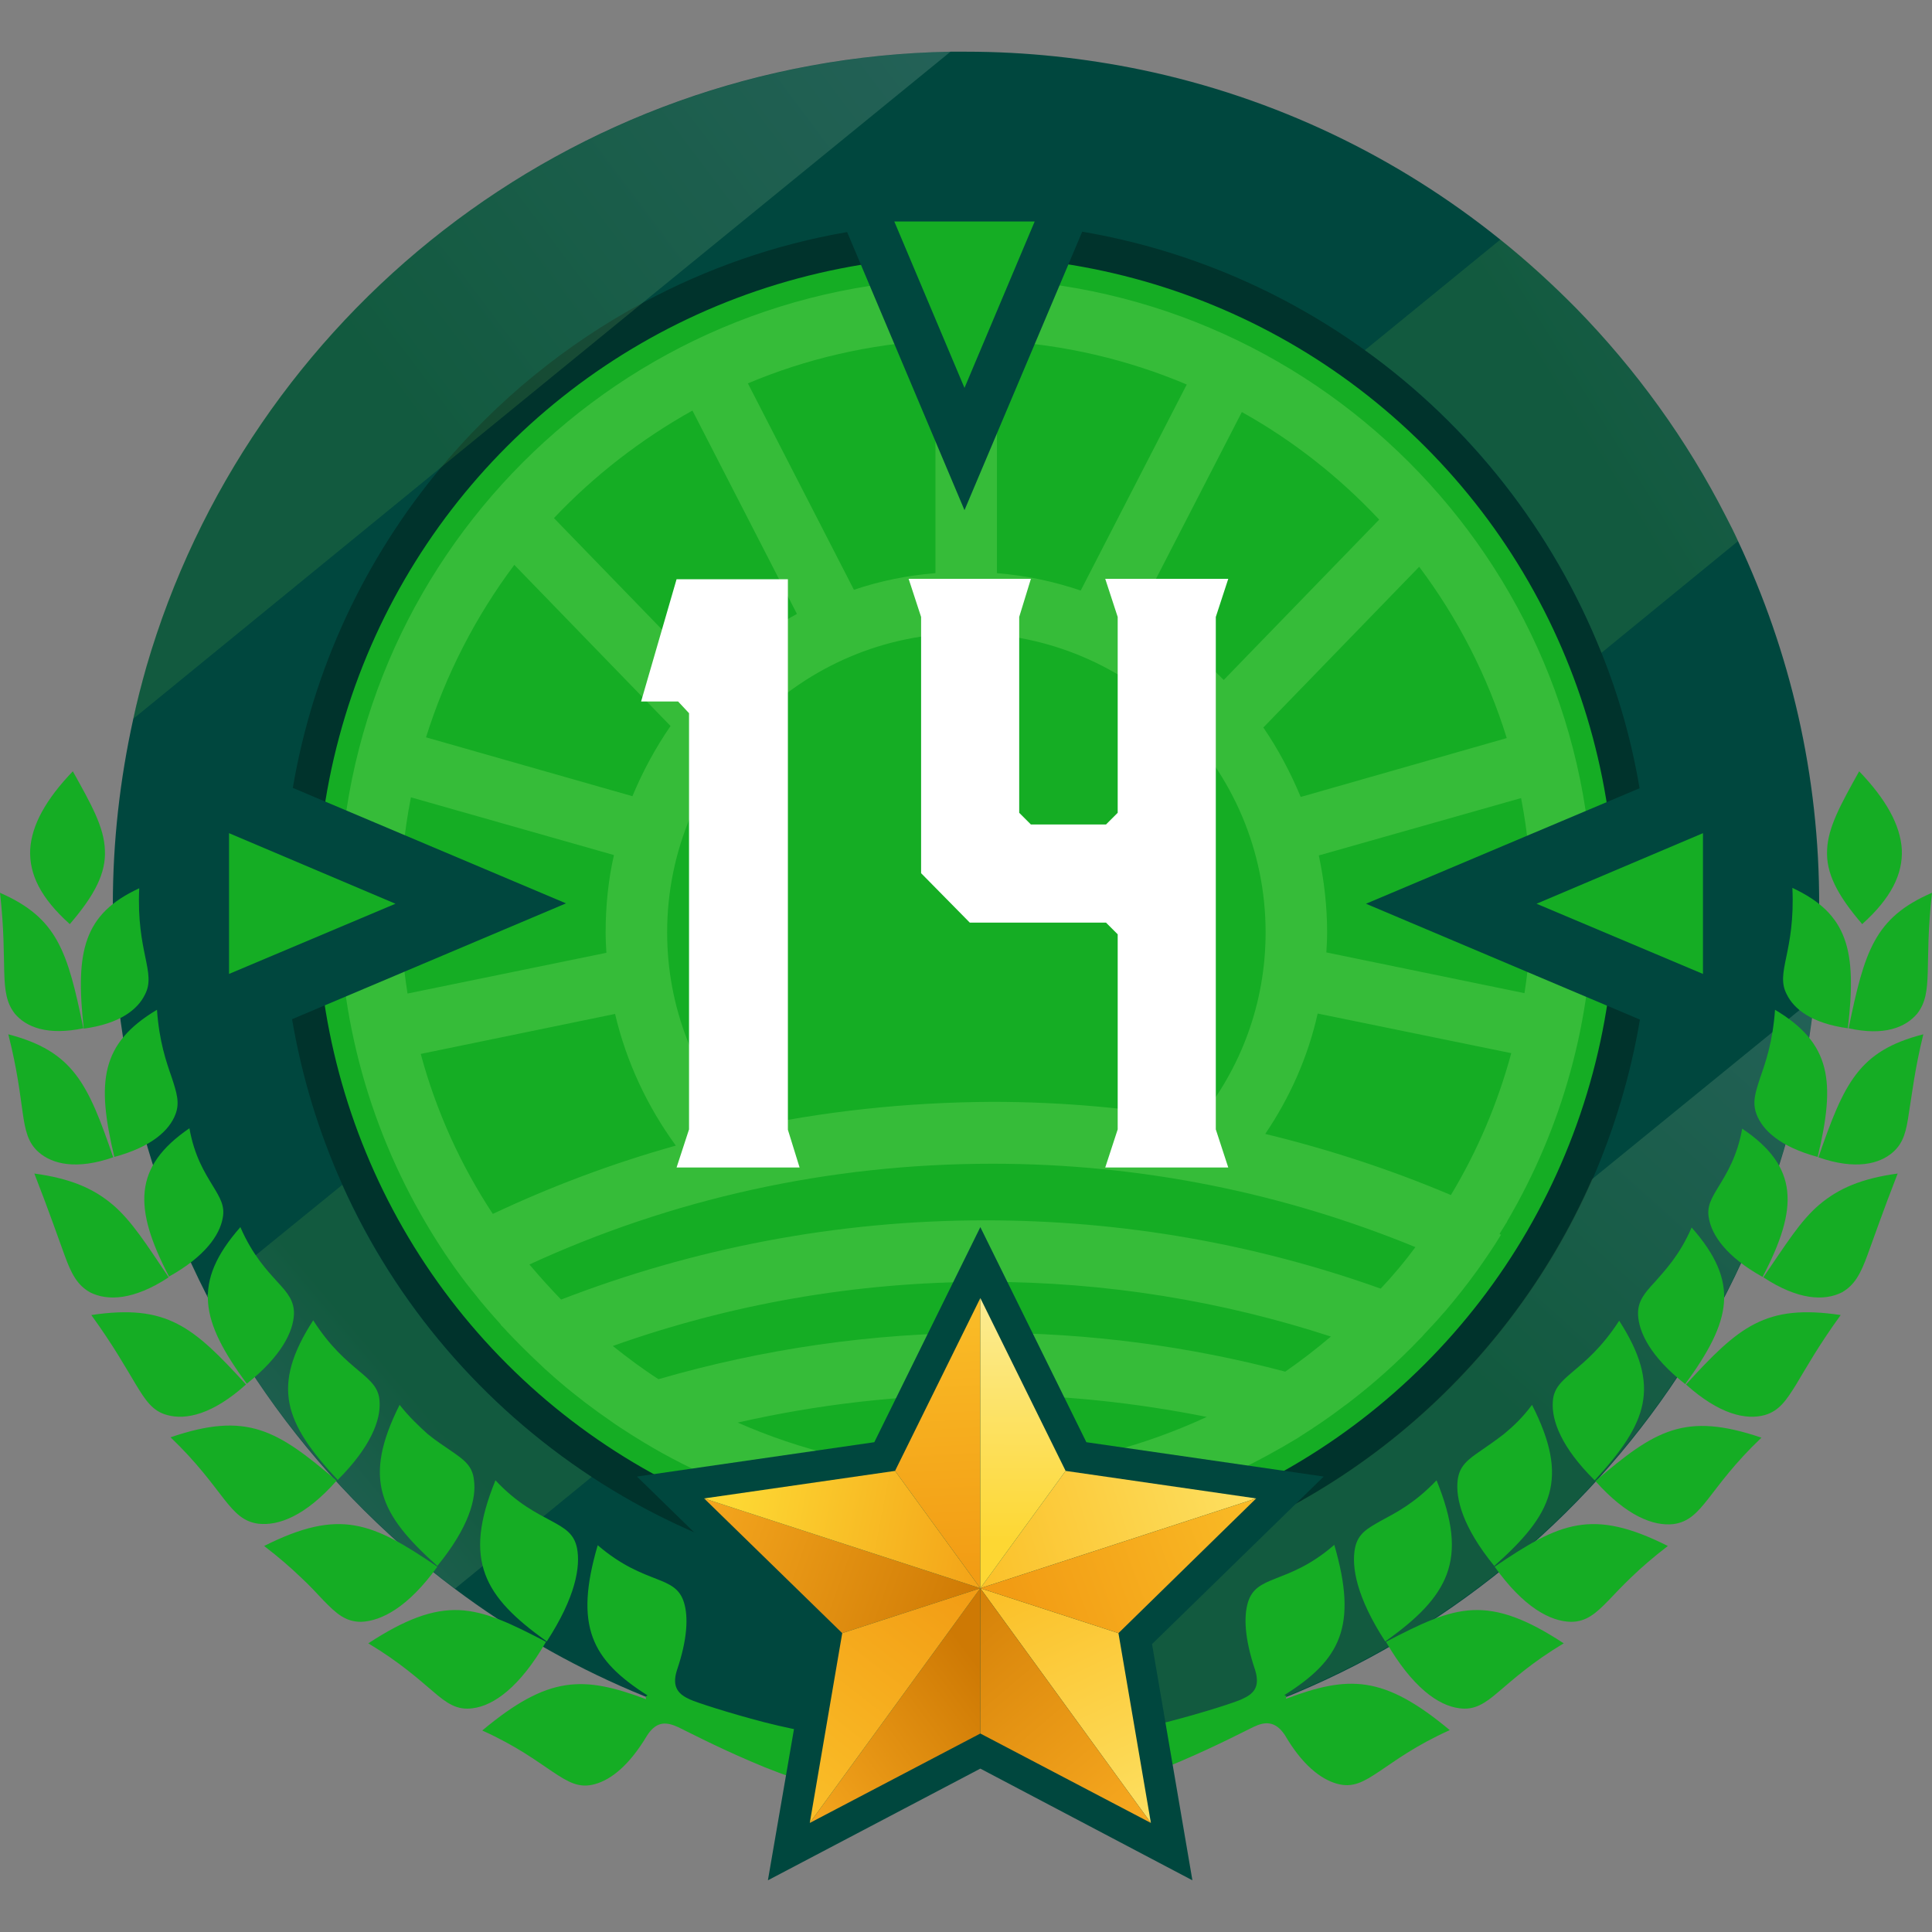 <?xml version="1.0" encoding="utf-8"?>
<!-- Generator: Adobe Illustrator 27.7.0, SVG Export Plug-In . SVG Version: 6.00 Build 0)  -->
<svg version="1.1" id="Layer_1" xmlns="http://www.w3.org/2000/svg" xmlns:xlink="http://www.w3.org/1999/xlink" x="0px" y="0px"
	 viewBox="0 0 512 512" style="enable-background:new 0 0 512 512;" xml:space="preserve">
<rect x="0" y="0" width="512" height="512" fill="#808080" stroke="none"/>
<style type="text/css">
	.st0{fill:#00332C;}
	.st1{fill:#15AD24;}
	.st2{fill:#36BC39;}
	.st3{fill:#00473E;}
	.st4{fill:#FFFFFF;}
	.st5{opacity:0.15;fill:url(#SVGID_1_);}
	.st6{opacity:0.15;fill:url(#SVGID_00000019669379943543164850000016597283676083007165_);}
	.st7{opacity:0.15;fill:url(#SVGID_00000049928985860526136130000015437091359317101224_);}
	.st8{opacity:0.15;fill:url(#SVGID_00000158713963349544191010000006368047735012932524_);}
	.st9{fill:url(#SVGID_00000017518400386382319120000003450146237913095834_);}
	.st10{fill:url(#SVGID_00000165924895142398969500000010534996094127892111_);}
	.st11{fill:url(#SVGID_00000005948182214477611240000002206179301409754757_);}
	.st12{fill:url(#SVGID_00000163760853347331512860000004479448766772101254_);}
	.st13{fill:url(#SVGID_00000103231223350866027720000018050722104624100029_);}
	.st14{fill:url(#SVGID_00000136410570928597831220000013566735799394345344_);}
	.st15{fill:url(#SVGID_00000047050501188086629950000016325672390048267397_);}
	.st16{fill:url(#SVGID_00000061443332493611688880000015898476534992649610_);}
	.st17{fill:url(#SVGID_00000026132554131476775380000014723124541519636149_);}
	.st18{fill:url(#SVGID_00000065785407582142029890000016231990171597248408_);}
	.st19{opacity:0.15;fill:url(#SVGID_00000002359456721802224190000002263455649181269158_);}
	.st20{opacity:0.15;fill:url(#SVGID_00000064320548608231383610000013280956677733203887_);}
	.st21{opacity:0.15;fill:url(#SVGID_00000021829617908405872930000012765645770744972173_);}
	.st22{opacity:0.15;fill:url(#SVGID_00000017498219209861270780000015223242542415409059_);}
	.st23{fill:url(#SVGID_00000039847099123062001130000010294924404769173427_);}
	.st24{fill:url(#SVGID_00000161597725993209954030000000238282511442970287_);}
	.st25{fill:url(#SVGID_00000130630786371012459060000018137801474303866252_);}
	.st26{fill:url(#SVGID_00000067203279108155360180000012073609960975224238_);}
	.st27{fill:url(#SVGID_00000177483269022696763630000015047091027609952947_);}
	.st28{fill:url(#SVGID_00000132777932007034610970000018414920602719276191_);}
	.st29{fill:url(#SVGID_00000024001389369679690900000006849347494424499126_);}
	.st30{fill:url(#SVGID_00000142156546502093123270000003427326001137094545_);}
	.st31{fill:url(#SVGID_00000101792396462254528190000005677446545045590697_);}
	.st32{fill:url(#SVGID_00000078021824475328180870000013071710165036176305_);}
	.st33{opacity:0.15;fill:url(#SVGID_00000107548332991425128400000013394869742944145303_);}
	.st34{opacity:0.15;fill:url(#SVGID_00000082361674844289856700000010181979556516818867_);}
	.st35{opacity:0.15;fill:url(#SVGID_00000148621786590351084380000000844325125469486216_);}
	.st36{opacity:0.15;fill:url(#SVGID_00000031906021321300405340000002322152854307928723_);}
	.st37{fill:url(#SVGID_00000006700737525232380900000001490109629283009940_);}
	.st38{fill:url(#SVGID_00000063594038439653719920000006895949594332057521_);}
	.st39{fill:url(#SVGID_00000112624428512589478950000002973705979177553814_);}
	.st40{fill:url(#SVGID_00000148649240919326274480000015141074487736289957_);}
	.st41{fill:url(#SVGID_00000149342441637400758440000004960450613770509978_);}
	.st42{fill:url(#SVGID_00000105427349330650960090000007376852244286217150_);}
	.st43{fill:url(#SVGID_00000004548389435639704580000012735945762066136204_);}
	.st44{fill:url(#SVGID_00000043422618592402250280000017206506160310961587_);}
	.st45{fill:url(#SVGID_00000023979279183307548530000001143498276033640601_);}
	.st46{fill:url(#SVGID_00000049195641563367485730000003544054419250947509_);}
	.st47{opacity:0.15;fill:url(#SVGID_00000121237048379314590220000016377248959397851573_);}
	.st48{opacity:0.15;fill:url(#SVGID_00000058584108397720547820000007907433348889397937_);}
	.st49{opacity:0.15;fill:url(#SVGID_00000029741782738755108500000002987255615782459563_);}
	.st50{opacity:0.15;fill:url(#SVGID_00000052783442574621239070000006953355574156697789_);}
	.st51{fill:url(#SVGID_00000112604859430294979510000007765232999303149209_);}
	.st52{fill:url(#SVGID_00000135672978550318206480000010041792791292915368_);}
	.st53{fill:url(#SVGID_00000047054169135226849850000012297978764029904818_);}
	.st54{fill:url(#SVGID_00000008129675880635909010000004243920115253515670_);}
	.st55{fill:url(#SVGID_00000065793402187218041910000003914858677811731364_);}
	.st56{fill:url(#SVGID_00000138538264846445522650000018116884882110722712_);}
	.st57{fill:url(#SVGID_00000183226181313617600900000005538423364715830149_);}
	.st58{fill:url(#SVGID_00000055677922390329438120000012219391006419272845_);}
	.st59{fill:url(#SVGID_00000124120061336329563630000012973669926231951248_);}
	.st60{fill:url(#SVGID_00000120544339888795057970000017217749224039441315_);}
	.st61{opacity:0.15;fill:url(#SVGID_00000046317686658692331560000006821834593353618335_);}
	.st62{opacity:0.15;fill:url(#SVGID_00000159459335543466127830000000072413405168667014_);}
	.st63{opacity:0.15;fill:url(#SVGID_00000073683800213525537410000000189136142269812663_);}
	.st64{opacity:0.15;fill:url(#SVGID_00000090978326645569730380000017909595102148287665_);}
	.st65{fill:url(#SVGID_00000036939532250022722590000000536890393992932998_);}
	.st66{fill:url(#SVGID_00000033353990458200473870000007928692281256348046_);}
	.st67{fill:url(#SVGID_00000035520468680228904840000015407652357079586441_);}
	.st68{fill:url(#SVGID_00000164510247836006611280000011471553321269420731_);}
	.st69{fill:url(#SVGID_00000159462414132622135880000000246879417780505505_);}
	.st70{fill:url(#SVGID_00000065054258518772935520000014833109440695019445_);}
	.st71{fill:url(#SVGID_00000164471709189507750470000016626121524924233118_);}
	.st72{fill:url(#SVGID_00000173161091685371781660000009867757421670514615_);}
	.st73{fill:url(#SVGID_00000150073127006723301290000013077262897808052654_);}
	.st74{fill:url(#SVGID_00000036210816487893685260000003090895371340883862_);}
	.st75{opacity:0.15;fill:url(#SVGID_00000158029303397398058030000015084757797872593831_);}
	.st76{opacity:0.15;fill:url(#SVGID_00000117635445707440064020000004670194903452684717_);}
	.st77{opacity:0.15;fill:url(#SVGID_00000054236238587247074970000005573934836529195711_);}
	.st78{opacity:0.15;fill:url(#SVGID_00000065753279233134850430000000225136634594410884_);}
	.st79{fill:url(#SVGID_00000042001778409229401680000013420970874338782339_);}
	.st80{fill:url(#SVGID_00000175282771519139706350000017173141450640353974_);}
	.st81{fill:url(#SVGID_00000119838812449785327470000015228854211687138439_);}
	.st82{fill:url(#SVGID_00000040574980701650030520000000263776243645548970_);}
	.st83{fill:url(#SVGID_00000097485684149642807970000012427291661956713109_);}
	.st84{fill:url(#SVGID_00000167360287098655644090000012186190280713987210_);}
	.st85{fill:url(#SVGID_00000087370619326829901320000016731834313541580960_);}
	.st86{fill:url(#SVGID_00000027590113471579212140000003735018643786680743_);}
	.st87{fill:url(#SVGID_00000031907340080504409650000017892700314011116445_);}
	.st88{fill:url(#SVGID_00000137100837168421664770000009048781941303814066_);}
	.st89{opacity:0.15;fill:url(#SVGID_00000022555191824938585170000004574642068126506425_);}
	.st90{opacity:0.15;fill:url(#SVGID_00000109008888454697895020000002215719892963313065_);}
	.st91{opacity:0.15;fill:url(#SVGID_00000123409535606503777000000003539452646220236938_);}
	.st92{opacity:0.15;fill:url(#SVGID_00000055672578125859981380000007595826366294726283_);}
	.st93{fill:url(#SVGID_00000051379979599339817030000002796171250118810271_);}
	.st94{fill:url(#SVGID_00000142161390741609539170000007077159200808297864_);}
	.st95{fill:url(#SVGID_00000162346400942075785720000005092693721713850275_);}
	.st96{fill:url(#SVGID_00000012438067105936239670000000061674550185333411_);}
	.st97{fill:url(#SVGID_00000179617159282781337370000005765206761604441023_);}
	.st98{fill:url(#SVGID_00000039828253805018728340000006645162170309753260_);}
	.st99{fill:url(#SVGID_00000114055083751825912580000000770180500450788766_);}
	.st100{fill:url(#SVGID_00000018918494414115639820000001823781361652226973_);}
	.st101{fill:url(#SVGID_00000161632553720164722170000011516479310265135019_);}
	.st102{fill:url(#SVGID_00000075858105117489710880000014434044255660985527_);}
	.st103{opacity:0.15;fill:url(#SVGID_00000075152717962443221700000010564902439320107452_);}
	.st104{opacity:0.15;fill:url(#SVGID_00000031920850441742646410000003760665666488254898_);}
	.st105{opacity:0.15;fill:url(#SVGID_00000022529261417412191080000010777605858815656344_);}
	.st106{opacity:0.15;fill:url(#SVGID_00000129897220464939438430000014119875489829339053_);}
	.st107{fill:url(#SVGID_00000134227001952012011070000017441705975173092244_);}
	.st108{fill:url(#SVGID_00000069379021690348293630000006748550144209564570_);}
	.st109{fill:url(#SVGID_00000052074794791067779330000011229581477174732177_);}
	.st110{fill:url(#SVGID_00000095340521639363698120000006896323085630897547_);}
	.st111{fill:url(#SVGID_00000081635963554227086070000015634678447522047410_);}
	.st112{fill:url(#SVGID_00000127014800560520733100000007326209368196482947_);}
	.st113{fill:url(#SVGID_00000120539690855022401860000005834007111632523928_);}
	.st114{fill:url(#SVGID_00000168825419938753749900000013329258637558512003_);}
	.st115{fill:url(#SVGID_00000023993823266091761170000017332223344196348858_);}
	.st116{fill:url(#SVGID_00000134950194328333670010000008399855631337197487_);}
	.st117{opacity:0.15;fill:url(#SVGID_00000183250250079574720890000006780428222497863332_);}
	.st118{opacity:0.15;fill:url(#SVGID_00000012459116792563415840000011968062036629908870_);}
	.st119{opacity:0.15;fill:url(#SVGID_00000061443372272822564060000011375356021128682918_);}
	.st120{opacity:0.15;fill:url(#SVGID_00000052816691238654404400000007045889548252398747_);}
	.st121{fill:url(#SVGID_00000160880949308610834370000012971857514886131354_);}
	.st122{fill:url(#SVGID_00000119108707146946887390000004924932074964063915_);}
	.st123{fill:url(#SVGID_00000080168770193325231840000006379554374631804344_);}
	.st124{fill:url(#SVGID_00000039117385695269317440000012987014178840316581_);}
	.st125{fill:url(#SVGID_00000164497946827283891510000012595090218379034559_);}
	.st126{fill:url(#SVGID_00000002367126912933993530000003852272572932256660_);}
	.st127{fill:url(#SVGID_00000160176039453094130290000016697801548935491486_);}
	.st128{fill:url(#SVGID_00000175282070197104431520000002268369479960135553_);}
	.st129{fill:url(#SVGID_00000090996618649431505790000009775466091579417533_);}
	.st130{fill:url(#SVGID_00000061458681624318419610000017390862383941395903_);}
	.st131{fill:url(#SVGID_00000043433425804793474720000004934320127742977411_);}
	.st132{fill:url(#SVGID_00000044876272242291686290000012112598173971670656_);}
	.st133{opacity:0.15;fill:url(#SVGID_00000062165625967405045480000016250736752055948186_);}
	.st134{opacity:0.15;fill:url(#SVGID_00000056398549483152884350000014929380844492541354_);}
	.st135{opacity:0.15;fill:url(#SVGID_00000016064264817459903610000007607656152970798515_);}
	.st136{opacity:0.15;fill:url(#SVGID_00000174591592643614385340000009163029815388947090_);}
	.st137{fill:url(#SVGID_00000078018244404894313210000004958391280787389092_);}
	.st138{fill:url(#SVGID_00000085928867756887623470000009897856752549395862_);}
	.st139{fill:url(#SVGID_00000062191554855658756860000003395716774857787579_);}
	.st140{fill:url(#SVGID_00000036967971868500654140000004804141829031663256_);}
	.st141{fill:url(#SVGID_00000148643655663526800870000007283035625189391805_);}
	.st142{fill:url(#SVGID_00000048477156660028006510000013544659762214473384_);}
	.st143{fill:url(#SVGID_00000000222944074691760000000009953113157088298397_);}
	.st144{fill:url(#SVGID_00000006678463056886261410000008800385631632172457_);}
	.st145{fill:url(#SVGID_00000044165768994095413200000010294932453006802860_);}
	.st146{fill:url(#SVGID_00000155837533781642500020000015524084686172177571_);}
	.st147{opacity:0.15;fill:url(#SVGID_00000028327379823021092330000005091020179925768084_);}
	.st148{opacity:0.15;fill:url(#SVGID_00000088121873316860970340000004919880920979357107_);}
	.st149{opacity:0.15;fill:url(#SVGID_00000073689881924434536270000007002174765028218007_);}
	.st150{opacity:0.15;fill:url(#SVGID_00000162321981109452278110000017052755147507985846_);}
	.st151{fill:url(#SVGID_00000099623368391836874180000018048582406714303637_);}
	.st152{fill:url(#SVGID_00000160909592312075970030000015006337609055720855_);}
	.st153{fill:url(#SVGID_00000114041824225908322760000014181748039848485006_);}
	.st154{fill:url(#SVGID_00000028311693815288733150000005177701469619989425_);}
	.st155{fill:url(#SVGID_00000017492908542618412350000007881709011152438701_);}
	.st156{fill:url(#SVGID_00000069386681411268498800000018012608946052166822_);}
	.st157{fill:url(#SVGID_00000062187126097538659840000005032295673048496316_);}
	.st158{fill:url(#SVGID_00000036226507734928360090000006063820060800541605_);}
	.st159{fill:url(#SVGID_00000178171797733050713600000017688086777187830169_);}
	.st160{fill:url(#SVGID_00000093870279117710289870000001804478440656970887_);}
	.st161{opacity:0.15;fill:url(#SVGID_00000068650129246488745170000013427255376855993782_);}
	.st162{opacity:0.15;fill:url(#SVGID_00000103264352162366727420000006165026537219158415_);}
	.st163{opacity:0.15;fill:url(#SVGID_00000155122673143985973170000013058644962013647248_);}
	.st164{opacity:0.15;fill:url(#SVGID_00000176027121027255147330000016342748633572065930_);}
	.st165{fill:url(#SVGID_00000129902456390869359360000004221249398821464199_);}
	.st166{fill:url(#SVGID_00000038395436064683118840000015890602257364053128_);}
	.st167{fill:url(#SVGID_00000065041560129292344790000008155718637926483343_);}
	.st168{fill:url(#SVGID_00000013899837470115094510000014695425142142440087_);}
	.st169{fill:url(#SVGID_00000126299704280055222330000009956166067897900682_);}
	.st170{fill:url(#SVGID_00000067201091695194561200000011213156811319194804_);}
	.st171{fill:url(#SVGID_00000132779393908398628640000012972688107488156325_);}
	.st172{fill:url(#SVGID_00000136394334592528060090000010688354502174480275_);}
	.st173{fill:url(#SVGID_00000018958555965576743090000012168529005474343332_);}
	.st174{fill:url(#SVGID_00000037685420341245666890000000583025165136188583_);}
	.st175{opacity:0.15;fill:url(#SVGID_00000178174640135128313030000015178075663477048237_);}
	.st176{opacity:0.15;fill:url(#SVGID_00000009550158605877390820000009808349430320319678_);}
	.st177{opacity:0.15;fill:url(#SVGID_00000176027099208313257700000010104131520312959127_);}
	.st178{opacity:0.15;fill:url(#SVGID_00000104684559253749546260000002714327908203394967_);}
	.st179{fill:url(#SVGID_00000052791171513648037910000014270473782313708430_);}
	.st180{fill:url(#SVGID_00000010298264998412104180000016001184922335095997_);}
	.st181{fill:url(#SVGID_00000030447794290916968420000006197677292437851296_);}
	.st182{fill:url(#SVGID_00000063609080207525993950000008041065403975241360_);}
	.st183{fill:url(#SVGID_00000065793036109624505360000009322261110848100236_);}
	.st184{fill:url(#SVGID_00000090293078291581394380000010059791150337446303_);}
	.st185{fill:url(#SVGID_00000152222452080066502240000002473708530871685248_);}
	.st186{fill:url(#SVGID_00000076563717968547858890000016104988782149579198_);}
	.st187{fill:url(#SVGID_00000122721556179338757820000018241235035718343583_);}
	.st188{fill:url(#SVGID_00000170992370049845984850000005987980063286267815_);}
	.st189{opacity:0.15;fill:url(#SVGID_00000064329234640495198630000015928193265794463143_);}
	.st190{opacity:0.15;fill:url(#SVGID_00000015344357912786237810000013157300746523176092_);}
	.st191{opacity:0.15;fill:url(#SVGID_00000143589642227848512670000012437160170797596350_);}
	.st192{opacity:0.15;fill:url(#SVGID_00000162322066538906235360000008210718964564736959_);}
	.st193{fill:url(#SVGID_00000008842502028184306570000007478300815649291953_);}
	.st194{fill:url(#SVGID_00000021824641546412592230000002968132064009902241_);}
	.st195{fill:url(#SVGID_00000089546537405024606170000004569267679727668631_);}
	.st196{fill:url(#SVGID_00000031199124601982196500000003625036353040547259_);}
	.st197{fill:url(#SVGID_00000106867111026529636050000001366613482612906685_);}
	.st198{fill:url(#SVGID_00000172404735469998343540000003215718796328244390_);}
	.st199{fill:url(#SVGID_00000107557364012818964550000004141671238778264223_);}
	.st200{fill:url(#SVGID_00000069361680144213127260000011991449030497843642_);}
	.st201{fill:url(#SVGID_00000101787026334010834690000005890770178209262268_);}
	.st202{fill:url(#SVGID_00000124120445213341895420000011552637390214365860_);}
	.st203{opacity:0.15;fill:url(#SVGID_00000121264378514249139900000011770152589395152297_);}
	.st204{opacity:0.15;fill:url(#SVGID_00000034077852448557715010000002763746883072443578_);}
	.st205{opacity:0.15;fill:url(#SVGID_00000127031953617679491870000000163887481401047986_);}
	.st206{opacity:0.15;fill:url(#SVGID_00000118391417668633597960000015665082300721552276_);}
	.st207{fill:url(#SVGID_00000148646015933180682310000001460932258488051616_);}
	.st208{fill:url(#SVGID_00000087389894801832293820000000403298155669968261_);}
	.st209{fill:url(#SVGID_00000033345625025313756770000005481736863687085233_);}
	.st210{fill:url(#SVGID_00000022555848511133944730000009980594383533043847_);}
	.st211{fill:url(#SVGID_00000054966044711051108420000006485584867329309101_);}
	.st212{fill:url(#SVGID_00000001624387131328284730000015578423056666930345_);}
	.st213{fill:url(#SVGID_00000068647007348611356360000018244804199241124490_);}
	.st214{fill:url(#SVGID_00000161593534436101441470000008607735372511332534_);}
	.st215{fill:url(#SVGID_00000089566293432064438950000000158527948280701886_);}
	.st216{fill:url(#SVGID_00000149377515262006039570000016048634273645715372_);}
	.st217{opacity:0.15;fill:url(#SVGID_00000170275946410600060190000015560764342943538597_);}
	.st218{opacity:0.15;fill:url(#SVGID_00000168095759557028800370000018217992850417720231_);}
	.st219{opacity:0.15;fill:url(#SVGID_00000001641957529749105350000004812509034470154655_);}
	.st220{opacity:0.15;fill:url(#SVGID_00000172429660529088184270000014552087918429228200_);}
	.st221{fill:url(#SVGID_00000180356269404738932450000013093102953364754827_);}
	.st222{fill:url(#SVGID_00000010268343601761520760000011026785087602802350_);}
	.st223{fill:url(#SVGID_00000114058521878975162630000008177590885078401161_);}
	.st224{fill:url(#SVGID_00000078044036182960810360000006973385317195577993_);}
	.st225{fill:url(#SVGID_00000064334170121634296180000001631968652888468645_);}
	.st226{fill:url(#SVGID_00000100361085997525246750000007210031981655133855_);}
	.st227{fill:url(#SVGID_00000141429271576747044390000000063383877073341115_);}
	.st228{fill:url(#SVGID_00000024687725870268316560000004267350145274603455_);}
	.st229{fill:url(#SVGID_00000033335446520228770390000014333766465058701957_);}
	.st230{fill:url(#SVGID_00000093877204570701737200000006853870965825170870_);}
	.st231{opacity:0.15;fill:url(#SVGID_00000157998659758881252970000008183961057022584210_);}
	.st232{opacity:0.15;fill:url(#SVGID_00000028287226921239236600000010108928764281628083_);}
	.st233{opacity:0.15;fill:url(#SVGID_00000053545608221476985470000005384132220671594132_);}
	.st234{opacity:0.15;fill:url(#SVGID_00000099629227478388446350000002722205963001485720_);}
	.st235{fill:url(#SVGID_00000178888918474927650690000004967935026410969513_);}
	.st236{fill:url(#SVGID_00000029016510150595880710000014869610489493808290_);}
	.st237{fill:url(#SVGID_00000082365222648942280050000002924486240495475886_);}
	.st238{fill:url(#SVGID_00000004520824424754426160000015753413155317570446_);}
	.st239{fill:url(#SVGID_00000110450832633324698620000002461759989489273515_);}
	.st240{fill:url(#SVGID_00000027601678262112617210000003750910370152486578_);}
	.st241{fill:url(#SVGID_00000097462653982189244600000012548949100893773963_);}
	.st242{fill:url(#SVGID_00000019649534549374768720000015735835923875261340_);}
	.st243{fill:url(#SVGID_00000119807293475356671010000007211271410480305304_);}
	.st244{fill:url(#SVGID_00000111897575034012117900000017124763605805056190_);}
	.st245{opacity:0.15;fill:url(#SVGID_00000058579115497762552000000008770390020300865462_);}
	.st246{opacity:0.15;fill:url(#SVGID_00000103232572414565564150000005705550353517035400_);}
	.st247{opacity:0.15;fill:url(#SVGID_00000089559925914004580370000009158212452649074346_);}
	.st248{opacity:0.15;fill:url(#SVGID_00000119089302994712602750000002948282602028261517_);}
	.st249{fill:url(#SVGID_00000052789446278643917160000012996547620860898714_);}
	.st250{fill:url(#SVGID_00000003786895507468298140000005029215889104542096_);}
	.st251{fill:url(#SVGID_00000096757457253923357500000001133609603434126489_);}
	.st252{fill:url(#SVGID_00000065049982903669680930000017623316678630191268_);}
	.st253{fill:url(#SVGID_00000104683062218043272800000000972916809734444710_);}
	.st254{fill:url(#SVGID_00000177444867414692019120000003603472129651639939_);}
	.st255{fill:url(#SVGID_00000092448082195298677820000012386470615551232423_);}
	.st256{fill:url(#SVGID_00000021806470694461599990000012069380684174696074_);}
	.st257{fill:url(#SVGID_00000121274761157135893740000011345547706020960900_);}
	.st258{fill:url(#SVGID_00000040563690174701974720000002559179511615560107_);}
	.st259{opacity:0.15;fill:url(#SVGID_00000031904995112990652800000000229493085931768451_);}
	.st260{opacity:0.15;fill:url(#SVGID_00000083062454785311158090000007813200464806083751_);}
	.st261{opacity:0.15;fill:url(#SVGID_00000123421910629205180100000006231112797414458040_);}
	.st262{opacity:0.15;fill:url(#SVGID_00000083774399685491954020000004307684137119250843_);}
	.st263{fill:url(#SVGID_00000042737527529270027320000014269866734264571029_);}
	.st264{fill:url(#SVGID_00000063608547827452001060000014246565613763143359_);}
	.st265{fill:url(#SVGID_00000102546064675173160500000000675041336805686965_);}
	.st266{fill:url(#SVGID_00000047048019509490494130000009761071112485737611_);}
	.st267{fill:url(#SVGID_00000024691079677487697390000009072401333011713723_);}
	.st268{fill:url(#SVGID_00000058579358791283004810000013606943971916933550_);}
	.st269{fill:url(#SVGID_00000020371887612972852560000002695651816721117594_);}
	.st270{fill:url(#SVGID_00000137124843575803721850000004753490993432262538_);}
	.st271{fill:url(#SVGID_00000170263989490730705530000013908500401844181951_);}
	.st272{fill:url(#SVGID_00000005268213541788541100000006044942494894728330_);}
	.st273{fill:url(#SVGID_00000090987255940919026650000017427601178994986390_);}
	.st274{fill:url(#SVGID_00000011720415508944835840000013318433254772323237_);}
	.st275{opacity:0.15;fill:url(#SVGID_00000013152492530932177810000000013751151871985842_);}
	.st276{opacity:0.15;fill:url(#SVGID_00000114045305180610760370000013952165917876689299_);}
	.st277{opacity:0.15;fill:url(#SVGID_00000148633494024915016300000014607733243271546277_);}
	.st278{opacity:0.15;fill:url(#SVGID_00000129191378937405030360000001752264654511758723_);}
	.st279{fill:url(#SVGID_00000008869954163354788610000009421646782733496719_);}
	.st280{fill:url(#SVGID_00000103945787331190729730000005945472626532542338_);}
	.st281{fill:url(#SVGID_00000106854831830098472990000006778835296619724472_);}
	.st282{fill:url(#SVGID_00000052816130840025267720000000205916996995294626_);}
	.st283{fill:url(#SVGID_00000093867980585017669420000013600691458766646700_);}
	.st284{fill:url(#SVGID_00000122708482186461672230000007908302451659910076_);}
	.st285{fill:url(#SVGID_00000152951902385060980970000005047966334951966102_);}
	.st286{fill:url(#SVGID_00000031173811311948193170000013131103244502825876_);}
	.st287{fill:url(#SVGID_00000156549691849257945520000007435056497924909989_);}
	.st288{fill:url(#SVGID_00000025444994828899503170000017778735646268756622_);}
	.st289{opacity:0.15;fill:url(#SVGID_00000072970246015183563310000004623361346876014526_);}
	.st290{opacity:0.15;fill:url(#SVGID_00000103226153485713715280000012883811171507583402_);}
	.st291{opacity:0.15;fill:url(#SVGID_00000109024730158708479090000009454390158647764157_);}
	.st292{opacity:0.15;fill:url(#SVGID_00000093177291082107124280000007761022833309180292_);}
	.st293{fill:url(#SVGID_00000039820007680044575430000007512383739307774087_);}
	.st294{fill:url(#SVGID_00000044868632499378897400000002449247858101190584_);}
	.st295{fill:url(#SVGID_00000050642178715481835680000004537691326530800057_);}
	.st296{fill:url(#SVGID_00000072246596270776195660000008766425465079176102_);}
	.st297{fill:url(#SVGID_00000123423268864800683410000018286407003821141178_);}
	.st298{fill:url(#SVGID_00000134942664194669791540000013326427957507245972_);}
	.st299{fill:url(#SVGID_00000137102090271554365620000013588615419126425011_);}
	.st300{fill:url(#SVGID_00000026884360325871631330000008208847654357953192_);}
	.st301{fill:url(#SVGID_00000016792304290712566800000016599304824754112136_);}
	.st302{fill:url(#SVGID_00000144322943671343641610000004114890945921515195_);}
	.st303{opacity:0.15;fill:url(#SVGID_00000041290438497373909990000009653432309503921060_);}
	.st304{opacity:0.15;fill:url(#SVGID_00000085930878827636866490000004752364191494573499_);}
	.st305{opacity:0.15;fill:url(#SVGID_00000156545341582354163450000005455003537619832767_);}
	.st306{opacity:0.15;fill:url(#SVGID_00000150071588406979495660000002232296272114027403_);}
	.st307{fill:url(#SVGID_00000174581714264425982330000009758087439074338447_);}
	.st308{fill:url(#SVGID_00000024694705734575934000000000015323874287856061_);}
	.st309{fill:url(#SVGID_00000092448769624759281270000007162270175353607332_);}
	.st310{fill:url(#SVGID_00000025430988554053229040000001306301001363267979_);}
	.st311{fill:url(#SVGID_00000015318361117079359120000001791276672577817243_);}
	.st312{fill:url(#SVGID_00000034770633172011115910000010758673480938068157_);}
	.st313{fill:url(#SVGID_00000082340787492171674900000015377317080077638317_);}
	.st314{fill:url(#SVGID_00000075125794748075821630000000948790192940833941_);}
	.st315{fill:url(#SVGID_00000009575847322076842610000010147884060574136707_);}
	.st316{fill:url(#SVGID_00000128487157942429279020000010215200850859985814_);}
	.st317{opacity:0.15;fill:url(#SVGID_00000101068061297425065430000007284639824894700223_);}
	.st318{opacity:0.15;fill:url(#SVGID_00000134970002274322155940000006012245800359040143_);}
	.st319{opacity:0.15;fill:url(#SVGID_00000079452693303716547630000000312727608961832325_);}
	.st320{opacity:0.15;fill:url(#SVGID_00000140724450924429353790000006251286272200203948_);}
	.st321{fill:url(#SVGID_00000110443341855955812080000011919220222132987303_);}
	.st322{fill:url(#SVGID_00000012467617995433474900000008741426562873573299_);}
	.st323{fill:url(#SVGID_00000134953875599276400520000017411320814749746859_);}
	.st324{fill:url(#SVGID_00000169538775695900395730000008220094255550895527_);}
	.st325{fill:url(#SVGID_00000078732196922989462430000005586913585013512093_);}
	.st326{fill:url(#SVGID_00000089565057842815257490000016828887213438192062_);}
	.st327{fill:url(#SVGID_00000098195214206122571650000012643170140425050047_);}
	.st328{fill:url(#SVGID_00000156558830056152567600000008547394846506184621_);}
	.st329{fill:url(#SVGID_00000082330783244201167960000013593300445679538619_);}
	.st330{fill:url(#SVGID_00000054946713917481214300000007188261791461855129_);}
	.st331{opacity:0.15;fill:url(#SVGID_00000053515138278234303250000000908710998032674733_);}
	.st332{opacity:0.15;fill:url(#SVGID_00000170969641479284937430000013331681590080018581_);}
	.st333{opacity:0.15;fill:url(#SVGID_00000177481302683432689270000009667091601707147145_);}
	.st334{opacity:0.15;fill:url(#SVGID_00000003805194118083377340000011982154722218767281_);}
	.st335{fill:url(#SVGID_00000176029677117173460800000012999273143171835052_);}
	.st336{fill:url(#SVGID_00000008124553109319557350000018166178266737940354_);}
	.st337{fill:url(#SVGID_00000053527240366201430260000008152613370438821032_);}
	.st338{fill:url(#SVGID_00000014633022716920811870000002198008345819574952_);}
	.st339{fill:url(#SVGID_00000173130059827761457270000004855730643121729447_);}
	.st340{fill:url(#SVGID_00000152959635445234627210000001042128746699210897_);}
	.st341{fill:url(#SVGID_00000157278084036695476880000007429762816902296464_);}
	.st342{fill:url(#SVGID_00000152969824920349961110000009855628110872373412_);}
	.st343{fill:url(#SVGID_00000120533037236286566250000018098038832612463011_);}
	.st344{fill:url(#SVGID_00000008117021923652984110000003975566408048775355_);}
	.st345{opacity:0.15;fill:url(#SVGID_00000007392697220819692080000002048050003725241996_);}
	.st346{opacity:0.15;fill:url(#SVGID_00000039094432349042693260000015198529581820796054_);}
	.st347{opacity:0.15;fill:url(#SVGID_00000067221075742554929370000017761959256925179803_);}
	.st348{opacity:0.15;fill:url(#SVGID_00000029747456951076122710000008452775861865389698_);}
	.st349{fill:url(#SVGID_00000017483671511200832590000003446543130377124491_);}
	.st350{fill:url(#SVGID_00000047780437925379507740000017544759729171397760_);}
	.st351{fill:url(#SVGID_00000151509042997124600630000011490151991448236991_);}
	.st352{fill:url(#SVGID_00000147202943817301310880000004328399641498265233_);}
	.st353{fill:url(#SVGID_00000052793405446823958820000017209701559964671133_);}
	.st354{fill:url(#SVGID_00000083052348314965624860000007265100491200545696_);}
	.st355{fill:url(#SVGID_00000135659184745457577940000017932515886204110750_);}
	.st356{fill:url(#SVGID_00000120524029371948369570000009762661145292183193_);}
	.st357{fill:url(#SVGID_00000143609257649964015020000018224522673269711276_);}
	.st358{fill:url(#SVGID_00000097477722850746609940000016935474002007508625_);}
	.st359{opacity:0.15;fill:url(#SVGID_00000170970905616702770380000000637018982037318544_);}
	.st360{opacity:0.15;fill:url(#SVGID_00000155122989601828431330000006996022741509166517_);}
	.st361{opacity:0.15;fill:url(#SVGID_00000176008074949455820370000013243443209452677044_);}
	.st362{opacity:0.15;fill:url(#SVGID_00000090988319007552801960000003696621579442877868_);}
	.st363{fill:url(#SVGID_00000164483457207723479320000016043401337570520251_);}
	.st364{fill:url(#SVGID_00000038387922134539041150000011997132544415468716_);}
	.st365{fill:url(#SVGID_00000183946229047275908860000001512583588316960687_);}
	.st366{fill:url(#SVGID_00000021822005678968954240000013147087907494041755_);}
	.st367{fill:url(#SVGID_00000075843725102231042230000002793281061330477975_);}
	.st368{fill:url(#SVGID_00000041273813313228900550000007725417389611127465_);}
	.st369{fill:url(#SVGID_00000004511500100581400250000005213615313828754605_);}
	.st370{fill:url(#SVGID_00000101798283187839501650000016449967160370263227_);}
	.st371{fill:url(#SVGID_00000021816224342352856320000017623281932974388614_);}
	.st372{fill:url(#SVGID_00000114789383538184586590000009851008643415852204_);}
	.st373{opacity:0.15;fill:url(#SVGID_00000159432276360649177070000016679294985746954146_);}
	.st374{opacity:0.15;fill:url(#SVGID_00000085214165433414399020000005412241738295793549_);}
	.st375{opacity:0.15;fill:url(#SVGID_00000145044483370669529760000005436827410346897288_);}
	.st376{opacity:0.15;fill:url(#SVGID_00000017500499213668534790000017678586075577906591_);}
	.st377{fill:url(#SVGID_00000016062756570914697810000011312807746967574974_);}
	.st378{fill:url(#SVGID_00000142176576441204282540000014898679313979712653_);}
	.st379{fill:url(#SVGID_00000067195300487716231500000010856860139154769310_);}
	.st380{fill:url(#SVGID_00000010298412893228724980000012736653777781266578_);}
	.st381{fill:url(#SVGID_00000065796749133380804080000015222168488157552307_);}
	.st382{fill:url(#SVGID_00000135651729543121518110000009318805302931180160_);}
	.st383{fill:url(#SVGID_00000042736084447556212560000010307636216951134101_);}
	.st384{fill:url(#SVGID_00000140698230306609300850000013827972810149245093_);}
	.st385{fill:url(#SVGID_00000182524022793213621600000011511481426857957820_);}
	.st386{fill:url(#SVGID_00000109746082176160970140000016968977074147949734_);}
	.st387{opacity:0.15;fill:url(#SVGID_00000071523360086066750370000000635293163163466881_);}
	.st388{opacity:0.15;fill:url(#SVGID_00000109024255122330924860000010476687662283365039_);}
	.st389{opacity:0.15;fill:url(#SVGID_00000052064428539324100660000011673401733424220586_);}
	.st390{opacity:0.15;fill:url(#SVGID_00000040560490284872812240000005786305256927236773_);}
	.st391{fill:url(#SVGID_00000182527644006829356830000003244843817290721982_);}
	.st392{fill:url(#SVGID_00000161630973502005414040000002306194988121656760_);}
	.st393{fill:url(#SVGID_00000155846535052327804960000013350617009070056873_);}
	.st394{fill:url(#SVGID_00000178903812226102889880000013696023334222602633_);}
	.st395{fill:url(#SVGID_00000034811261941441257700000012718307044064166553_);}
	.st396{fill:url(#SVGID_00000173853922902659761910000013697392107232399488_);}
	.st397{fill:url(#SVGID_00000061448130955880191550000010127173527758522257_);}
	.st398{fill:url(#SVGID_00000042709987016579631250000013425745662030622633_);}
	.st399{fill:url(#SVGID_00000031894081910439610160000010830973409957905296_);}
	.st400{fill:url(#SVGID_00000004539353877744010810000005625608302154903226_);}
	.st401{opacity:0.15;fill:url(#SVGID_00000069364217325353756130000002002246434684226949_);}
	.st402{opacity:0.15;fill:url(#SVGID_00000169533166631419847480000006413676388637711803_);}
	.st403{opacity:0.15;fill:url(#SVGID_00000044869124682015894810000012226996659624566923_);}
	.st404{opacity:0.15;fill:url(#SVGID_00000069359170214592039760000007010913731293573000_);}
	.st405{fill:url(#SVGID_00000016050205158436819770000005780072619683566724_);}
	.st406{fill:url(#SVGID_00000159448912404538538570000008131823462620204985_);}
	.st407{fill:url(#SVGID_00000066510423324626583830000000795434191222870401_);}
	.st408{fill:url(#SVGID_00000135689542484918940110000003640828197891998621_);}
	.st409{fill:url(#SVGID_00000114075794787346706890000016406503760290276276_);}
	.st410{fill:url(#SVGID_00000086655650186091093640000008141089558743569824_);}
	.st411{fill:url(#SVGID_00000034064015343898367360000002174808210879144895_);}
	.st412{fill:url(#SVGID_00000031175798560748345760000014790573696664015279_);}
	.st413{fill:url(#SVGID_00000064313743859480046830000011387661878204010133_);}
	.st414{fill:url(#SVGID_00000019655650213587871700000007488627360602508459_);}
	.st415{fill:url(#SVGID_00000173874842137290957640000003300315627984550318_);}
	.st416{fill:url(#SVGID_00000070098549605866949090000005490218502004062623_);}
	.st417{opacity:0.15;fill:url(#SVGID_00000157269627534980874540000017231827809887136177_);}
	.st418{opacity:0.15;fill:url(#SVGID_00000010280865498653325200000007755136144897974674_);}
	.st419{opacity:0.15;fill:url(#SVGID_00000030445908086571894300000002208267920190677660_);}
	.st420{opacity:0.15;fill:url(#SVGID_00000072262660393706127100000017278509576934578103_);}
	.st421{fill:url(#SVGID_00000139984591580340702070000008679421867989597078_);}
	.st422{fill:url(#SVGID_00000119810349375234822690000012098219369718592152_);}
	.st423{fill:url(#SVGID_00000176021569900806709220000002601499391501630135_);}
	.st424{fill:url(#SVGID_00000148634543114195186730000000450540837937617804_);}
	.st425{fill:url(#SVGID_00000179604291836852621560000016552547069031094971_);}
	.st426{fill:url(#SVGID_00000165207156224728790360000014166526065745367188_);}
	.st427{fill:url(#SVGID_00000064316819517887903990000010288290620749435564_);}
	.st428{fill:url(#SVGID_00000106147429222205541400000000295420071988988818_);}
	.st429{fill:url(#SVGID_00000045616146414984724650000006142166823002516639_);}
	.st430{fill:url(#SVGID_00000129195377995766588160000003444131138399856262_);}
	.st431{opacity:0.15;fill:url(#SVGID_00000045604050446966130660000009833481859091097735_);}
	.st432{opacity:0.15;fill:url(#SVGID_00000150062545869690825870000009965956912092293264_);}
	.st433{opacity:0.15;fill:url(#SVGID_00000005249079060409644160000011510779270482195360_);}
	.st434{opacity:0.15;fill:url(#SVGID_00000019673124747517775830000018385689040468118964_);}
	.st435{fill:url(#SVGID_00000040573328375208386110000003563577486791511479_);}
	.st436{fill:url(#SVGID_00000158738636973906069720000012866530019105371042_);}
	.st437{fill:url(#SVGID_00000177465292233883917530000017390429880567806115_);}
	.st438{fill:url(#SVGID_00000065788224335471646390000017244036851695679665_);}
	.st439{fill:url(#SVGID_00000143605728183058557690000007218617103187569343_);}
	.st440{fill:url(#SVGID_00000034067617706333015350000014479105619088658852_);}
	.st441{fill:url(#SVGID_00000018228747377668717560000014504629301318219164_);}
	.st442{fill:url(#SVGID_00000038389706377386385470000013263520071422631354_);}
	.st443{fill:url(#SVGID_00000176758282703477938630000002473817961445026453_);}
	.st444{fill:url(#SVGID_00000007393584044280930880000006683922158711190169_);}
	.st445{opacity:0.15;fill:url(#SVGID_00000105393692130638411420000013883054966344432028_);}
	.st446{opacity:0.15;fill:url(#SVGID_00000072983400823768078440000016166609187400634269_);}
	.st447{opacity:0.15;fill:url(#SVGID_00000109718332394721526170000004056520919362573185_);}
	.st448{opacity:0.15;fill:url(#SVGID_00000081624282052265811490000016784026469567582855_);}
	.st449{fill:url(#SVGID_00000095339935386970025300000006076617859702984873_);}
	.st450{fill:url(#SVGID_00000112607129724819360170000015736900728491186312_);}
	.st451{fill:url(#SVGID_00000140695188133449443200000013429861497787110795_);}
	.st452{fill:url(#SVGID_00000066486455553546154390000016061385427876439991_);}
	.st453{fill:url(#SVGID_00000074416213004218409430000009808011649220987309_);}
	.st454{fill:url(#SVGID_00000013881570590420154920000014694770300010126979_);}
	.st455{fill:url(#SVGID_00000150102143828038998480000016290776831943484827_);}
	.st456{fill:url(#SVGID_00000114071144060636477490000004648304394923098272_);}
	.st457{fill:url(#SVGID_00000001658596668905293420000002717040314195991180_);}
	.st458{fill:url(#SVGID_00000079452393074836378450000014723665105825451428_);}
	.st459{opacity:0.15;fill:url(#SVGID_00000111182029281363489060000005995354437352308354_);}
	.st460{opacity:0.15;fill:url(#SVGID_00000022561082149536082790000014610524097692618379_);}
	.st461{opacity:0.15;fill:url(#SVGID_00000183223320408209345110000007520633242856744634_);}
	.st462{opacity:0.15;fill:url(#SVGID_00000040538552832926710580000016372804722160836016_);}
	.st463{fill:url(#SVGID_00000009561886659008534360000016235347080839935394_);}
	.st464{fill:url(#SVGID_00000031202037243592362680000017705103824148590999_);}
	.st465{fill:url(#SVGID_00000168810674787602513630000005704937338140599716_);}
	.st466{fill:url(#SVGID_00000087383038748058954960000014835950366333683901_);}
	.st467{fill:url(#SVGID_00000059269991610267412230000005605002293739954874_);}
	.st468{fill:url(#SVGID_00000065753556115031999200000006875208756670008966_);}
	.st469{fill:url(#SVGID_00000070829571026636077270000014239209105326324119_);}
	.st470{fill:url(#SVGID_00000028289862384779173250000004774204721217005734_);}
	.st471{fill:url(#SVGID_00000051382109675145123010000004497910395933363347_);}
	.st472{fill:url(#SVGID_00000066496547353188875360000007141552394607376012_);}
	.st473{opacity:0.15;fill:url(#SVGID_00000085950665984400155490000004153264870918789272_);}
	.st474{opacity:0.15;fill:url(#SVGID_00000028290903463292962540000009343594219247946393_);}
	.st475{opacity:0.15;fill:url(#SVGID_00000051362007402765610130000009951668944292774326_);}
	.st476{opacity:0.15;fill:url(#SVGID_00000086671870234451485850000013280801996920080529_);}
	.st477{fill:url(#SVGID_00000183964066373826453190000014017927060813145495_);}
	.st478{fill:url(#SVGID_00000119798094858268398960000017967267425027616446_);}
	.st479{fill:url(#SVGID_00000179612266497832440520000001106764047233630389_);}
	.st480{fill:url(#SVGID_00000085213022085652587660000004196779578948438677_);}
	.st481{fill:url(#SVGID_00000136391475907356765890000015866282538189254538_);}
	.st482{fill:url(#SVGID_00000016794562824115550390000016035384194188022420_);}
	.st483{fill:url(#SVGID_00000180325974654989686790000017833796065703486337_);}
	.st484{fill:url(#SVGID_00000124861532863183407680000004283748798806168499_);}
	.st485{fill:url(#SVGID_00000179617932636246350730000016233465936291781262_);}
	.st486{fill:url(#SVGID_00000122705767018417336760000007837973337723200391_);}
	.st487{opacity:0.15;fill:url(#SVGID_00000069389878044273408990000006348360806523215234_);}
	.st488{opacity:0.15;fill:url(#SVGID_00000119115200629426936620000000655807270470340757_);}
	.st489{opacity:0.15;fill:url(#SVGID_00000051353118903843272180000000128295147749120179_);}
	.st490{opacity:0.15;fill:url(#SVGID_00000152224416038284655590000000479286590100097722_);}
	.st491{fill:url(#SVGID_00000088855922257862294780000004843275703861641914_);}
	.st492{fill:url(#SVGID_00000103973613708002144930000010505613508668763806_);}
	.st493{fill:url(#SVGID_00000011748569634864211140000016535900537697083526_);}
	.st494{fill:url(#SVGID_00000000219481194227316300000016040498893479181719_);}
	.st495{fill:url(#SVGID_00000016789892866640704900000003204909232787712441_);}
	.st496{fill:url(#SVGID_00000102507796970096401780000006114523975145983411_);}
	.st497{fill:url(#SVGID_00000028302623189510552900000005130154129828140718_);}
	.st498{fill:url(#SVGID_00000062882235442938328000000004453499774259220401_);}
	.st499{fill:url(#SVGID_00000060006383199521345400000014305312548131847296_);}
	.st500{fill:url(#SVGID_00000067204931476202513320000007054301586609903014_);}
	.st501{opacity:0.15;fill:url(#SVGID_00000088843505410218774560000004075790882689846928_);}
	.st502{opacity:0.15;fill:url(#SVGID_00000114763732510500087770000010345958515289626515_);}
	.st503{opacity:0.15;fill:url(#SVGID_00000136374265779160916890000017950478347439184037_);}
	.st504{opacity:0.15;fill:url(#SVGID_00000111902142659363665820000001171167907134356369_);}
	.st505{fill:url(#SVGID_00000032637981311073064270000002091136141643882374_);}
	.st506{fill:url(#SVGID_00000035488445164344474960000012676480105552467614_);}
	.st507{fill:url(#SVGID_00000143578266522560603270000009731401224654611599_);}
	.st508{fill:url(#SVGID_00000096029483392258329220000012656353377997718717_);}
	.st509{fill:url(#SVGID_00000163033877048006532230000009230312386958192287_);}
	.st510{fill:url(#SVGID_00000166650290033013506390000010737721062200432311_);}
	.st511{fill:url(#SVGID_00000181771386975615618510000003593722300044507530_);}
	.st512{fill:url(#SVGID_00000049221852856120663560000013428839003294100876_);}
	.st513{fill:url(#SVGID_00000026850976612207017080000013493048322701682087_);}
	.st514{fill:url(#SVGID_00000048487900637903236260000002660604608283816619_);}
	.st515{opacity:0.15;fill:url(#SVGID_00000158710153981846483910000013976746225838719926_);}
	.st516{opacity:0.15;fill:url(#SVGID_00000139984907963588718670000007307780164735133090_);}
	.st517{opacity:0.15;fill:url(#SVGID_00000140015448028302181020000009715306455223516860_);}
	.st518{opacity:0.15;fill:url(#SVGID_00000117653498164904839890000007696682149243370902_);}
	.st519{fill:url(#SVGID_00000038379644187336227890000009476112611144400571_);}
	.st520{fill:url(#SVGID_00000075163066699006312860000011465547582083637659_);}
	.st521{fill:url(#SVGID_00000154392008884742055940000012582578228026082988_);}
	.st522{fill:url(#SVGID_00000062915198954552379370000001881388447476215989_);}
	.st523{fill:url(#SVGID_00000111189727574292683650000001747364600831539379_);}
	.st524{fill:url(#SVGID_00000023258477883152279600000002672947154816201626_);}
	.st525{fill:url(#SVGID_00000182497010891835031710000009456495269857109176_);}
	.st526{fill:url(#SVGID_00000058571588487268536550000007079714566262395828_);}
	.st527{fill:url(#SVGID_00000072238770992864370940000008671160021893967285_);}
	.st528{fill:url(#SVGID_00000114063217269748905490000010150426356834827913_);}
	.st529{opacity:0.15;fill:url(#SVGID_00000037671693635616127320000018181767141436819893_);}
	.st530{opacity:0.15;fill:url(#SVGID_00000003814328190908015600000006406986474326432188_);}
	.st531{opacity:0.15;fill:url(#SVGID_00000027574400494839296010000013010041961058312591_);}
	.st532{opacity:0.15;fill:url(#SVGID_00000034777827896077190670000008436334106514630533_);}
	.st533{fill:url(#SVGID_00000082358888713032892980000014453365043408341688_);}
	.st534{fill:url(#SVGID_00000016076291614206625990000011858540738985497780_);}
	.st535{fill:url(#SVGID_00000060746228950991086590000005408569034475391373_);}
	.st536{fill:url(#SVGID_00000146466345735275899160000013507957197752824246_);}
	.st537{fill:url(#SVGID_00000142142807770189235640000016194147186818047401_);}
	.st538{fill:url(#SVGID_00000024001495025384703570000014413068279153591172_);}
	.st539{fill:url(#SVGID_00000137090176193040338880000015917612384464082579_);}
	.st540{fill:url(#SVGID_00000123408924870978088810000018085174695198561935_);}
	.st541{fill:url(#SVGID_00000038373735110581140050000017042533985190744224_);}
	.st542{fill:url(#SVGID_00000132801722782646971100000007503773772951404453_);}
	.st543{opacity:0.15;fill:url(#SVGID_00000020373906874653692550000009880129987016725379_);}
	.st544{opacity:0.15;fill:url(#SVGID_00000169559628520772917940000014281312341405197476_);}
	.st545{opacity:0.15;fill:url(#SVGID_00000043418425522514638110000007988200492460893114_);}
	.st546{opacity:0.15;fill:url(#SVGID_00000147209167508367604130000015016397590201169807_);}
	.st547{fill:url(#SVGID_00000072978227667121735690000005280508630775290803_);}
	.st548{fill:url(#SVGID_00000149347280876691682000000012469890730014048691_);}
	.st549{fill:url(#SVGID_00000083797162907680008320000007038284769045242265_);}
	.st550{fill:url(#SVGID_00000097465988114888394290000017895751472796023728_);}
	.st551{fill:url(#SVGID_00000093883000255892486450000006932156577753772468_);}
	.st552{fill:url(#SVGID_00000092414606234937828560000008253536494435365292_);}
	.st553{fill:url(#SVGID_00000121266737667324326300000005737350866558402730_);}
	.st554{fill:url(#SVGID_00000134958093860168419300000001800946037264869260_);}
	.st555{fill:url(#SVGID_00000140005037858683104240000004638076032961288333_);}
	.st556{fill:url(#SVGID_00000127726632035248206600000016627083709089853348_);}
	.st557{fill:url(#SVGID_00000127766588086924549330000006436965755590999689_);}
	.st558{fill:url(#SVGID_00000083791644455319272910000010647419621626975421_);}
	.st559{opacity:0.15;fill:url(#SVGID_00000090255190806686196200000001949026194694120611_);}
	.st560{opacity:0.15;fill:url(#SVGID_00000160159209484928212260000001513893259330939050_);}
	.st561{opacity:0.15;fill:url(#SVGID_00000036216222420120889070000012587433143998120883_);}
	.st562{opacity:0.15;fill:url(#SVGID_00000067233614749169370410000007923179030505717632_);}
	.st563{fill:url(#SVGID_00000061448834508154739250000014406489741231079569_);}
	.st564{fill:url(#SVGID_00000173862800535462819100000011982923024849906876_);}
	.st565{fill:url(#SVGID_00000122709822661748817330000008876647226583283891_);}
	.st566{fill:url(#SVGID_00000093891619738125317920000001013548170396676543_);}
	.st567{fill:url(#SVGID_00000150085063502902694590000010892867123071994532_);}
	.st568{fill:url(#SVGID_00000041261920986732334550000015999947328207105215_);}
	.st569{fill:url(#SVGID_00000100384453680593883000000016635015464285092006_);}
	.st570{fill:url(#SVGID_00000160891034174843811290000008968844313647615119_);}
	.st571{fill:url(#SVGID_00000027571293900735308520000000231227322770440598_);}
	.st572{fill:url(#SVGID_00000173875937202242172770000015886704652576210341_);}
	.st573{opacity:0.15;fill:url(#SVGID_00000130614815988510482620000004671959247870215554_);}
	.st574{opacity:0.15;fill:url(#SVGID_00000053504171974447680960000005277315427793226625_);}
	.st575{opacity:0.15;fill:url(#SVGID_00000106862688395382858930000005269836713852466337_);}
	.st576{opacity:0.15;fill:url(#SVGID_00000111897841512284999310000012560279608792362118_);}
	.st577{fill:url(#SVGID_00000038413364719020351030000008530377377699117712_);}
	.st578{fill:url(#SVGID_00000094583829219435148540000009932559826797885607_);}
	.st579{fill:url(#SVGID_00000104690720716224254470000013187751114529954182_);}
	.st580{fill:url(#SVGID_00000134947858058772202520000004035199630209958553_);}
	.st581{fill:url(#SVGID_00000122703525157076092810000003325257922565723066_);}
	.st582{fill:url(#SVGID_00000052090195939370299760000015083091981590495632_);}
	.st583{fill:url(#SVGID_00000129894940739892369730000018099631828261634469_);}
	.st584{fill:url(#SVGID_00000019648500399439012930000003472366913213984900_);}
	.st585{fill:url(#SVGID_00000159470868072654669460000012783538940283265726_);}
	.st586{fill:url(#SVGID_00000111179816775080036480000001967953983265903026_);}
	.st587{opacity:0.15;fill:url(#SVGID_00000022527641056620688060000009233825833146709650_);}
	.st588{opacity:0.15;fill:url(#SVGID_00000077298807278945448310000008465110739006105764_);}
	.st589{opacity:0.15;fill:url(#SVGID_00000123431935954237438670000010063920270469049509_);}
	.st590{opacity:0.15;fill:url(#SVGID_00000124120383362118473550000013709274414168512922_);}
	.st591{fill:url(#SVGID_00000068676826205585192630000006683702108999382696_);}
	.st592{fill:url(#SVGID_00000037692535471160860620000007675172420052129704_);}
	.st593{fill:url(#SVGID_00000021083894896806640430000015255442708231040190_);}
	.st594{fill:url(#SVGID_00000052065038253757179910000000225323829806350499_);}
	.st595{fill:url(#SVGID_00000018925732124154742210000018370945001432855200_);}
	.st596{fill:url(#SVGID_00000106130907966197146610000007684242302012238754_);}
	.st597{fill:url(#SVGID_00000131359252063197627330000011277129919774006670_);}
	.st598{fill:url(#SVGID_00000107584149770590148550000005590925469269310337_);}
	.st599{fill:url(#SVGID_00000049186380900159456340000003067866108376891830_);}
	.st600{fill:url(#SVGID_00000110462701403098923760000009701754618414973628_);}
	.st601{opacity:0.15;fill:url(#SVGID_00000082350766474232506770000009153180943586156704_);}
	.st602{opacity:0.15;fill:url(#SVGID_00000178883400241671907350000009931874502731635361_);}
	.st603{opacity:0.15;fill:url(#SVGID_00000174598589809244581950000013541817716251678861_);}
	.st604{opacity:0.15;fill:url(#SVGID_00000150782474890630849970000008067627795316119701_);}
	.st605{fill:url(#SVGID_00000034081333201726163480000001251481412914476947_);}
	.st606{fill:url(#SVGID_00000031924315575537179390000012988116850437004672_);}
	.st607{fill:url(#SVGID_00000096056844362856696890000012520847918455407243_);}
	.st608{fill:url(#SVGID_00000013898141864976544110000004637862878375875506_);}
	.st609{fill:url(#SVGID_00000080165482270974056740000004186973071862890923_);}
	.st610{fill:url(#SVGID_00000113326525434906566610000013686330618024828805_);}
	.st611{fill:url(#SVGID_00000095309110121931514660000016173078382763704225_);}
	.st612{fill:url(#SVGID_00000034778038957705622930000010223198953562819759_);}
	.st613{fill:url(#SVGID_00000104707121052004180450000012167090030748738227_);}
	.st614{fill:url(#SVGID_00000077286554163451190420000011454801569143519130_);}
	.st615{opacity:0.15;fill:url(#SVGID_00000169557787527070626780000010022100287742918808_);}
	.st616{opacity:0.15;fill:url(#SVGID_00000043423783082648196740000001900312212791739524_);}
	.st617{opacity:0.15;fill:url(#SVGID_00000040538433623416288520000010555571901021168520_);}
	.st618{opacity:0.15;fill:url(#SVGID_00000001657698167628453980000010740962688063484041_);}
	.st619{fill:url(#SVGID_00000018225424705875317920000013627275232390020265_);}
	.st620{fill:url(#SVGID_00000139289806219401392300000008687570226206656919_);}
	.st621{fill:url(#SVGID_00000121277413928687586460000003363110122124829860_);}
	.st622{fill:url(#SVGID_00000158716255719147034370000003508152925812829101_);}
	.st623{fill:url(#SVGID_00000085210661763478096230000000879411367408581292_);}
	.st624{fill:url(#SVGID_00000105428361209247005060000002714503569865642923_);}
	.st625{fill:url(#SVGID_00000060740937193592157270000016492600030953973946_);}
	.st626{fill:url(#SVGID_00000047764306913741030990000009004607612659944842_);}
	.st627{fill:url(#SVGID_00000010269961894178763020000007053418625748797104_);}
	.st628{fill:url(#SVGID_00000137834303240208412550000002182733292815091340_);}
	.st629{opacity:0.15;fill:url(#SVGID_00000054251820056116707830000003941087457552379824_);}
	.st630{opacity:0.15;fill:url(#SVGID_00000057137207933376071680000009294072671902210690_);}
	.st631{opacity:0.15;fill:url(#SVGID_00000162345300920401243550000007093862738775078042_);}
	.st632{opacity:0.15;fill:url(#SVGID_00000165230275026754331920000005415144614660493224_);}
	.st633{fill:url(#SVGID_00000121248136592534412990000007090590786210712470_);}
	.st634{fill:url(#SVGID_00000170970750952322440940000000877646055386045590_);}
	.st635{fill:url(#SVGID_00000108274109963642505520000001458137879464325049_);}
	.st636{fill:url(#SVGID_00000160877520937184294020000001616675241497091257_);}
	.st637{fill:url(#SVGID_00000146488864636201211890000015267879135378833032_);}
	.st638{fill:url(#SVGID_00000070107912031730751890000015442401409262144442_);}
	.st639{fill:url(#SVGID_00000137851714046858546900000013054727250399292348_);}
	.st640{fill:url(#SVGID_00000061447414365763507090000001606525917118230163_);}
	.st641{fill:url(#SVGID_00000145028700124110975850000001373384927879468984_);}
	.st642{fill:url(#SVGID_00000183242722684495275590000006546776865041122965_);}
	.st643{opacity:0.15;fill:url(#SVGID_00000023972126989715757730000009268689716003773877_);}
	.st644{opacity:0.15;fill:url(#SVGID_00000102543417324933719700000006754732756236436135_);}
	.st645{opacity:0.15;fill:url(#SVGID_00000102521901432242634810000003706867824734425506_);}
	.st646{opacity:0.15;fill:url(#SVGID_00000053507690508319266610000017663396605850506654_);}
	.st647{fill:url(#SVGID_00000096047310967815293820000004218862004479250314_);}
	.st648{fill:url(#SVGID_00000135674840726727803700000003708201497033330332_);}
	.st649{fill:url(#SVGID_00000156583405684429305460000004900366290201849523_);}
	.st650{fill:url(#SVGID_00000120550264342575147220000005085339982574826172_);}
	.st651{fill:url(#SVGID_00000043446873760323145790000010525327205895825036_);}
	.st652{fill:url(#SVGID_00000124131289072816617470000000483472554585291908_);}
	.st653{fill:url(#SVGID_00000161600581543488617970000017493085676686839950_);}
	.st654{fill:url(#SVGID_00000181776262261028093180000002372006631572852381_);}
	.st655{fill:url(#SVGID_00000122000430857890461490000017926929198930246586_);}
	.st656{fill:url(#SVGID_00000140719984494830828370000004213548650406381455_);}
	.st657{opacity:0.15;fill:url(#SVGID_00000018936531042085326450000001012897884165406899_);}
	.st658{opacity:0.15;fill:url(#SVGID_00000084503300900023007630000015643112978813584564_);}
	.st659{opacity:0.15;fill:url(#SVGID_00000147932414765753414640000005398993635971254200_);}
	.st660{opacity:0.15;fill:url(#SVGID_00000074437455981718111770000010937111431175934645_);}
	.st661{fill:url(#SVGID_00000062878683951805048310000007682760801641291907_);}
	.st662{fill:url(#SVGID_00000080913224990449956380000008659556469369558657_);}
	.st663{fill:url(#SVGID_00000156553374812668158120000016276509626612624018_);}
	.st664{fill:url(#SVGID_00000170273470423698853750000010487364025548008875_);}
	.st665{fill:url(#SVGID_00000091708703082083376850000014420415860930729359_);}
	.st666{fill:url(#SVGID_00000039103513217113076740000003282786293981998724_);}
	.st667{fill:url(#SVGID_00000078020559646215870170000004064395333361211569_);}
	.st668{fill:url(#SVGID_00000148636536318965951530000002445151222528494720_);}
	.st669{fill:url(#SVGID_00000148637391515830671740000010648973200544564400_);}
	.st670{fill:url(#SVGID_00000065054879276934350810000005272973983049514139_);}
	.st671{opacity:0.15;fill:url(#SVGID_00000013150912474567796580000012328006758908206722_);}
	.st672{opacity:0.15;fill:url(#SVGID_00000026153193693705349130000007896828460550120834_);}
	.st673{opacity:0.15;fill:url(#SVGID_00000113320764797687861700000015731403301282430142_);}
	.st674{opacity:0.15;fill:url(#SVGID_00000156567613009444090420000005293557015885507229_);}
	.st675{fill:url(#SVGID_00000176732885033924973670000000411737563744010169_);}
	.st676{fill:url(#SVGID_00000127035973002913325080000001512639152084613054_);}
	.st677{fill:url(#SVGID_00000091711873036530409700000002675576066539891841_);}
	.st678{fill:url(#SVGID_00000117678374413459369850000018077288796431515802_);}
	.st679{fill:url(#SVGID_00000024704063852158702830000013129055738943520146_);}
	.st680{fill:url(#SVGID_00000123418934138479281210000003769684406044343458_);}
	.st681{fill:url(#SVGID_00000075866316915048428470000008010577253566076076_);}
	.st682{fill:url(#SVGID_00000147198826022283772290000018039217495375795084_);}
	.st683{fill:url(#SVGID_00000180325440113333602210000013586846451819946126_);}
	.st684{fill:url(#SVGID_00000132769337313831327190000012477971642475200426_);}
	.st685{opacity:0.15;fill:url(#SVGID_00000158730426849735035320000003438956666448775557_);}
	.st686{opacity:0.15;fill:url(#SVGID_00000095307464514923693700000011948206900485345438_);}
	.st687{opacity:0.15;fill:url(#SVGID_00000080899356761392912600000018017044714949208736_);}
	.st688{opacity:0.15;fill:url(#SVGID_00000048483163065607901110000009951172814859728565_);}
	.st689{fill:url(#SVGID_00000114053367801071049000000012830941196609015439_);}
	.st690{fill:url(#SVGID_00000151542671422112776040000010957892279118875575_);}
	.st691{fill:url(#SVGID_00000005225466160350731050000015408596804038591890_);}
	.st692{fill:url(#SVGID_00000168808680468042454820000016293043144438845085_);}
	.st693{fill:url(#SVGID_00000113335007853235598100000004625663203051572611_);}
	.st694{fill:url(#SVGID_00000089551473781134684680000011211418011858574765_);}
	.st695{fill:url(#SVGID_00000072978917366073815910000003096264474190972581_);}
	.st696{fill:url(#SVGID_00000051346299996111422300000000278665861654052233_);}
	.st697{fill:url(#SVGID_00000135651432567793979750000009310328135137512617_);}
	.st698{fill:url(#SVGID_00000051369201975903804810000005699665067430331581_);}
	.st699{fill:url(#SVGID_00000039098891302730183810000010258787205191252659_);}
	.st700{fill:url(#SVGID_00000075845740222509889390000005402791271805136037_);}
	.st701{opacity:0.15;fill:url(#SVGID_00000055698212871051291500000003367032732333575565_);}
	.st702{opacity:0.15;fill:url(#SVGID_00000158741814894988791540000008671652324313328574_);}
	.st703{opacity:0.15;fill:url(#SVGID_00000038407141951424438080000004138938025495109283_);}
	.st704{opacity:0.15;fill:url(#SVGID_00000003805250231833429550000012109197627553087874_);}
	.st705{fill:url(#SVGID_00000134229691643193137680000004182710560551473553_);}
	.st706{fill:url(#SVGID_00000106870201181992830230000008285114118331874988_);}
	.st707{fill:url(#SVGID_00000069355742671184136930000011176478562798141110_);}
	.st708{fill:url(#SVGID_00000068644673647326828610000002068119319080599459_);}
	.st709{fill:url(#SVGID_00000110463542537514348930000009477872197245536440_);}
	.st710{fill:url(#SVGID_00000034799348989741990390000005848765732758761898_);}
	.st711{fill:url(#SVGID_00000031172666907638851100000011221231283501879944_);}
	.st712{fill:url(#SVGID_00000129181392327448125850000000251316583218914989_);}
	.st713{fill:url(#SVGID_00000106117605450098807380000009834715650787537299_);}
	.st714{fill:url(#SVGID_00000007421264293018050760000009893221692434233021_);}
</style>
<g>
	<g>
		
			<ellipse transform="matrix(0.707 -0.707 0.707 0.707 -94.625 251.272)" class="st0" cx="256" cy="239.9" rx="193.8" ry="193.8"/>
		
			<ellipse transform="matrix(0.707 -0.707 0.707 0.707 -94.624 251.272)" class="st1" cx="256" cy="239.9" rx="172" ry="172"/>
		<path class="st2" d="M397.5,326.8c0.5-0.8,1-1.6,1.5-2.4c0.2-0.3,0.4-0.6,0.5-0.9c0,0,0,0,0,0c14.4-24.6,22.6-53.1,22.6-83.6
			c0-91.6-74.5-166.1-166.1-166.1c-91.6,0-166.1,74.5-166.1,166.1c0,32.8,9.6,63.4,26,89.2c0,0,0,0,0,0c2.8,4.4,5.8,8.7,9.1,12.8
			c0.2,0.2,0.3,0.4,0.5,0.6c0,0,0,0,0,0c0,0,0,0,0,0c2.3,3,4.8,5.8,7.3,8.6c0,0,0,0-0.1,0c0.6,0.6,1.2,1.2,1.8,1.9
			c1.4,1.5,2.8,2.9,4.2,4.3c0.1,0.1,0.3,0.3,0.4,0.4c1.5,1.5,3.1,3,4.7,4.5c0.4,0.4,0.8,0.8,1.3,1.2c0,0,0,0,0,0
			c4.3,3.9,8.8,7.5,13.5,10.9c0.3,0.2,0.7,0.5,1,0.7c1.1,0.8,2.3,1.6,3.4,2.4c0.5,0.3,1,0.7,1.5,1c0.9,0.6,1.9,1.2,2.8,1.8
			c0.3,0.2,0.5,0.3,0.8,0.5c6.5,4.1,13.3,7.7,20.3,10.8c0,0,0,0,0,0c0.5,0.2,1.1,0.5,1.6,0.7c0.6,0.3,1.3,0.5,1.9,0.8
			c0.4,0.2,0.8,0.3,1.2,0.5c0.9,0.4,1.9,0.8,2.8,1.1c0.3,0.1,0.5,0.2,0.8,0.3c1,0.4,2,0.8,3.1,1.1c0.4,0.1,0.7,0.3,1.1,0.4
			c0.9,0.3,1.7,0.6,2.6,0.9c0.7,0.2,1.3,0.4,2,0.6c0.5,0.2,1.1,0.4,1.6,0.5c1.1,0.3,2.1,0.6,3.2,0.9c0.1,0,0.3,0.1,0.4,0.1
			c3.2,0.9,6.4,1.8,9.7,2.5c4.7,1,9.6,1.9,14.5,2.5c0,0,0,0,0,0c1.3,0.2,2.7,0.3,4,0.5c0.3,0,0.5,0,0.8,0.1c1.1,0.1,2.2,0.2,3.3,0.3
			c0.6,0,1.2,0.1,1.8,0.1c0.8,0.1,1.6,0.1,2.5,0.2c1.1,0.1,2.1,0.1,3.2,0.1c0.4,0,0.7,0,1.1,0c1.5,0,3,0.1,4.5,0.1
			c1.6,0,3.2,0,4.8-0.1c0.4,0,0.7,0,1.1,0c1.2,0,2.4-0.1,3.7-0.2c0.4,0,0.9-0.1,1.3-0.1c1.2-0.1,2.4-0.2,3.6-0.3
			c0.4,0,0.8-0.1,1.2-0.1c1.3-0.1,2.6-0.3,3.9-0.4c0.3,0,0.5-0.1,0.8-0.1c4.8-0.6,9.5-1.4,14.1-2.3c0.2,0,0.5-0.1,0.7-0.1
			c1.3-0.3,2.5-0.6,3.8-0.9c0.2,0,0.3-0.1,0.5-0.1c0.1,0,0.2-0.1,0.3-0.1c2.6-0.6,5.3-1.4,7.9-2.1c0,0,0,0,0.1,0
			c2.6-0.8,5.2-1.6,7.8-2.5c0.1,0,0.2-0.1,0.4-0.1c2.4-0.9,4.9-1.8,7.3-2.8c0.2-0.1,0.5-0.2,0.7-0.3c2.4-1,4.8-2,7.1-3.1
			c0.1,0,0.2-0.1,0.3-0.1c0,0,0,0,0,0c5.6-2.7,11.1-5.7,16.4-8.9c0,0,0,0,0,0c0.2-0.1,0.4-0.3,0.6-0.4c4.1-2.6,8.1-5.3,12-8.3
			c0.1-0.1,0.2-0.1,0.3-0.2c7-5.3,13.6-11.2,19.7-17.6c0.3-0.3,0.7-0.7,1-1.1c1.7-1.8,3.4-3.6,5-5.5c0.1-0.1,0.2-0.2,0.3-0.3
			c0,0,0,0,0,0c2.9-3.4,5.7-6.9,8.3-10.5c0,0,0,0,0,0c0.1-0.1,0.2-0.3,0.3-0.4c2.2-3.1,4.4-6.3,6.4-9.6
			C397.3,327.1,397.4,327,397.5,326.8z M196.5,299.2c-12.2-13.9-19.7-32.1-19.7-52.1c0-43.7,35.6-79.3,79.3-79.3
			c43.7,0,79.3,35.6,79.3,79.3c0,18.8-6.6,36.1-17.7,49.7c-17.7-3.1-36-4.8-54.6-4.8C240.3,292.1,218,294.5,196.5,299.2z
			 M160.7,252.5L108,263.3c-1.2-7.6-1.9-15.5-1.9-23.5c0-9.8,1-19.3,2.8-28.5l53.8,15.3c-1.5,6.6-2.2,13.5-2.2,20.5
			C160.5,248.9,160.6,250.7,160.7,252.5z M167.6,211l-54.7-15.6c5.2-16.6,13.2-32.1,23.4-45.7l41.4,42.7
			C173.7,198.2,170.3,204.5,167.6,211z M264.2,151.9V90.3c17.8,1,34.7,5,50.3,11.6l-28.1,54.6C279.3,154.1,271.9,152.5,264.2,151.9z
			 M247.8,151.9c-7.5,0.6-14.7,2.1-21.5,4.4l-28.1-54.7c15.4-6.5,32.1-10.4,49.7-11.4V151.9z M405.8,239.9c0,7.9-0.6,15.7-1.8,23.3
			l-52.5-10.8c0.1-1.7,0.2-3.5,0.2-5.3c0-7-0.8-13.8-2.2-20.4l53.6-15.2C404.9,220.7,405.8,230.2,405.8,239.9z M344.7,211.2
			c-2.7-6.5-6-12.7-9.9-18.4l41.3-42.6c10.2,13.6,18.1,28.9,23.2,45.4L344.7,211.2z M349.2,268.6l51.3,10.5c-3.6,13.3-9,26-16,37.6
			c-15.8-6.7-32.3-12.1-49.2-16.2C341.8,290.9,346.6,280.2,349.2,268.6z M365.5,137.7l-41.2,42.5c-6.7-6.8-14.4-12.7-22.9-17.2
			l27.7-53.8C342.6,116.7,354.9,126.4,365.5,137.7z M183.5,108.8l27.7,53.9c-8.5,4.6-16.3,10.4-23.1,17.2l-41.3-42.6
			C157.5,126,169.9,116.4,183.5,108.8z M111.5,279.3l51.5-10.6c3,12.8,8.6,24.6,16.1,34.9c-16.8,4.7-33,10.8-48.5,18.1
			C122.1,308.8,115.6,294.5,111.5,279.3z M162.4,356.7c30.9-11,64.2-17,98.8-17c31.9,0,62.7,5.1,91.5,14.5
			c-3.9,3.3-7.9,6.4-12.1,9.3c-25.3-6.7-51.9-10.3-79.4-10.3c-30.1,0-59.1,4.3-86.7,12.3C170.3,362.8,166.3,359.8,162.4,356.7z
			 M294,384.8c-10.8-1.1-21.8-1.7-32.9-1.7c-13.5,0-26.7,0.9-39.7,2.6c-9-2.1-17.7-5.1-25.9-8.7c21.1-4.8,43.1-7.4,65.7-7.4
			c20,0,39.6,2.1,58.6,5.9C311.6,379.3,303,382.4,294,384.8z M365.9,341.5c-32.8-11.7-68-18.1-104.8-18.1c-39.6,0-77.5,7.5-112.4,21
			c-2.9-3-5.7-6.1-8.4-9.3c37.4-17.2,78.9-26.7,122.7-26.7c39.7,0,77.5,7.9,112.1,22.1C372.3,334.3,369.2,338,365.9,341.5z"/>
		<g>
			<path class="st3" d="M460.6,143.4c-1-2.2-2.1-4.4-3.2-6.5C447,116.5,433.6,98,417.8,81.8c-6.4-6.5-13.1-12.6-20.2-18.3
				c-27.2-21.9-59.6-37.6-95.1-45c-15-3.1-30.5-4.8-46.5-4.8c-1.4,0-2.7,0-4.1,0c-101.2,1.8-186.1,70.1-213.1,163
				c-1.3,4.6-2.5,9.2-3.5,13.9c-3.5,15.9-5.4,32.3-5.4,49.3c0,23.8,3.7,46.8,10.5,68.4c3.8,12.1,8.7,23.8,14.4,35
				c4.6,9,9.8,17.6,15.6,25.9c13.8,19.8,30.8,37.4,50.2,51.9c28.8,21.6,62.9,36.4,100,42.3c4.8,0.8,9.6,1.4,14.5,1.8h0
				c6.9,0.6,13.8,1,20.9,1c99,0,183.2-63.7,213.8-152.3c5.4-15.7,9.2-32.2,11-49.2c0.9-8.1,1.3-16.3,1.3-24.6
				C482.2,205.4,474.4,172.7,460.6,143.4z M294,417L294,417c-12.3,2.6-24.9,4-38,4c-36.6,0-70.7-10.9-99.2-29.6
				c-28.8-18.9-51.9-45.8-66.1-77.5c-6.2-13.8-10.7-28.5-13.3-43.8l72.6-30.7l-72.4-30.6C83,177,96.8,148,116.7,124.1
				c14.9-17.9,33.2-32.9,53.9-44c16.6-8.9,34.7-15.3,53.9-18.6l31.1,73.7l31.2-73.8c27.6,4.7,53.1,15.7,74.9,31.4
				c27.9,20.1,49.8,47.9,62.7,80.2c4.6,11.4,8,23.4,10.1,35.9L362,239.5l72.6,30.7c-2.5,14.8-6.8,29-12.6,42.4
				C398.9,365.2,351.5,404.7,294,417z"/>
			<polygon class="st1" points="451.3,220.8 407.2,239.5 451.3,258.1 			"/>
		</g>
		<polygon class="st1" points="237,58.7 255.6,102.8 274.2,58.7 		"/>
		<g>
			<path class="st4" d="M211.9,309.4h-32.6l3.3-10.1V189l-2.9-3.1h-9.8l9.4-32.4h29.5v145.9L211.9,309.4z"/>
			<path class="st4" d="M325.5,309.4h-32.6l3.3-10.1v-51.7l-3.1-3.1H257l-12.9-13.1v-67.9l-3.3-10.1h32.4l-3.1,10.1v51.9l3.1,3.1
				h19.9l3.1-3.1v-51.9l-3.3-10.1h32.6l-3.3,10.1v135.8L325.5,309.4z"/>
		</g>
		<polygon class="st1" points="60.7,258.1 104.8,239.5 60.7,220.8 		"/>
		<g>
			<linearGradient id="SVGID_1_" gradientUnits="userSpaceOnUse" x1="63.184" y1="403.296" x2="106.507" y2="366.742">
				<stop  offset="0" style="stop-color:#FFFFFF"/>
				<stop  offset="1" style="stop-color:#7AC943"/>
			</linearGradient>
			<path class="st5" d="M156.8,391.4L120.6,421c-19.4-14.5-36.3-32-50.2-51.9c-5.8-8.2-11-16.9-15.6-25.9L90.7,314
				C104.9,345.7,128,372.5,156.8,391.4z"/>
		</g>
		<g>
			
				<linearGradient id="SVGID_00000031920365616505307660000007968310164435678359_" gradientUnits="userSpaceOnUse" x1="544.306" y1="35.07" x2="418.398" y2="113.593">
				<stop  offset="0" style="stop-color:#FFFFFF"/>
				<stop  offset="1" style="stop-color:#7AC943"/>
			</linearGradient>
			<path style="opacity:0.15;fill:url(#SVGID_00000031920365616505307660000007968310164435678359_);" d="M460.6,143.4L424.4,173
				c-12.9-32.4-34.8-60.2-62.7-80.2l35.9-29.3c7.1,5.7,13.9,11.8,20.2,18.3c15.8,16.2,29.2,34.7,39.6,55.1
				C458.5,139,459.6,141.2,460.6,143.4z"/>
		</g>
		<g>
			
				<linearGradient id="SVGID_00000098902662994811223120000014107541258407117697_" gradientUnits="userSpaceOnUse" x1="495.373" y1="243.431" x2="388.418" y2="362.57">
				<stop  offset="0" style="stop-color:#FFFFFF"/>
				<stop  offset="1" style="stop-color:#7AC943"/>
			</linearGradient>
			<path style="opacity:0.15;fill:url(#SVGID_00000098902662994811223120000014107541258407117697_);" d="M480.8,264.5
				c-1.8,17.1-5.6,33.5-11,49.2C439.2,402.3,355,466,256,466c-7.1,0-14-0.3-20.9-1l58.8-48h0c57.5-12.3,104.9-51.8,128-104.5
				L480.8,264.5z"/>
		</g>
		<g>
			
				<linearGradient id="SVGID_00000093152539465742686090000009422815682440165538_" gradientUnits="userSpaceOnUse" x1="263.365" y1="-14.83" x2="104.965" y2="104.309">
				<stop  offset="0" style="stop-color:#FFFFFF"/>
				<stop  offset="1" style="stop-color:#7AC943"/>
			</linearGradient>
			<path style="opacity:0.15;fill:url(#SVGID_00000093152539465742686090000009422815682440165538_);" d="M251.9,13.7l-81.3,66.3
				l-53.9,44l-81.4,66.5c1-4.7,2.2-9.3,3.5-13.9C65.7,83.8,150.7,15.6,251.9,13.7z"/>
		</g>
	</g>
	<g>
		<g>
			<path class="st1" d="M9.1,311c9.5,1.3,15.6,3.9,20.7,8.2c5.1,4.3,9.1,10.7,14.9,19.3c-9.3,6.1-16.2,6.3-20.8,4
				c-3.4-1.9-5-4.9-6.8-9.9C15.3,327.7,13,321,9.1,311z M24.2,348.5c20.1-3,27,3.1,41,18.4c-8.8,7.9-15.9,9.5-20.9,8.1
				c-3.8-1-5.7-3.8-8.3-8.1C33.4,362.6,30.2,356.8,24.2,348.5z M70,409.7c20.1-10.1,28.7-6.2,45.9,5.5
				c-7.7,10.7-14.8,14.4-20.2,14.6c-4.1,0-6.5-2.1-10-5.7c-1.7-1.8-3.6-3.9-6.2-6.3C77,415.4,73.9,412.7,70,409.7z M45.2,380.9
				c20.2-6.9,28.2-2,44,11.5c-8.3,9.4-15.4,12-20.7,11.4C60.6,402.8,59.5,394.6,45.2,380.9z M2.2,274.1c17.2,4.5,21.1,13,27.8,32.6
				c-9.8,3.4-16.2,1.8-19.8-1.4c-2.8-2.5-3.5-5.6-4.2-10.5C5.3,290,4.6,283.5,2.2,274.1z M18.5,244.9C10.8,238,7.7,231.7,8,225.1
				c0.4-6.5,4.2-13.3,11.3-20.7c4.9,8.8,8.3,14.8,8.5,20.9C28.1,231.3,25.2,237.1,18.5,244.9z M0,236.6
				c15.3,6.7,17.9,15.6,22.1,35.9c-9.5,2-15.2-0.3-18.2-3.9C-0.5,262.9,2.2,255.9,0,236.6z M36.9,235.4c-0.8,17,4.6,22.3,1.5,28.2
				c-1.9,3.9-6.6,7.7-16.2,9C19.9,252,22.2,242.2,36.9,235.4z M83,349.9c9.1,14.2,17.3,14.3,17.6,21.6c0.3,4.8-2.3,11.9-11.1,20.7
				C75.4,377.1,71.7,367.4,83,349.9z M50.2,299c1.3,7.4,4.1,11.8,6.1,15.1c2,3.3,3.4,5.5,2.7,8.8c-0.8,4.3-4.5,10-14.2,15.4
				C35.3,320.1,35.3,309.2,50.2,299z M63.7,325.2c3.2,7.4,7.1,11.5,9.8,14.5c2.8,3,4.5,5.1,4.4,8.6c-0.2,4.6-3.3,11.1-12.5,18.4
				C53.2,350.1,50.8,339.9,63.7,325.2z M97.6,435.5c9.8-6.4,17.1-9.1,24.1-8.8c7,0.3,13.8,3.6,23,8.4c-7,12.1-13.9,16.9-19.4,17.6
				c-4.2,0.6-6.9-1.3-10.6-4.5C110.9,445,106.1,440.6,97.6,435.5z M41.6,267.6c0.6,8.5,2.5,13.9,3.9,17.9c1.3,4,2.2,6.7,1,9.8
				c-1.6,4.2-6.2,8.6-16.2,11.3C25.5,286.6,26.7,276.5,41.6,267.6z M105.9,372.3c2.6,3.3,5.2,5.7,7.4,7.7c2.3,1.9,4.4,3.2,6.1,4.4
				c3.5,2.4,5.8,4,6.2,7.8c0.7,4.9-1.3,12.5-9.7,22.8C100.6,401.3,96,392,105.9,372.3z M158.4,409.5c6.4,5.5,11.7,7.4,15.5,8.9
				c3.9,1.5,6.3,2.7,7.4,6.4c1.1,3.7,0.9,9.6-1.9,17.8c-1.5,4.7,0.6,6.5,3.5,7.8c1.5,0.7,10,3.5,19.6,6c9.7,2.5,20.6,4.2,26.6,5.2
				c6,1.1,9.2,2.5,10.8,4.3c1.7,1.7,1.8,3.6,1.7,4.7c-0.1,1.2-0.5,2.9-2.6,4.2c-2.1,1.2-5.9,2.2-12.5,0.9
				c-6.6-1.2-17.9-4.7-27.5-8.9c-9.6-4.1-17.8-8.4-19.3-9.1c-2.9-1.3-5.6-1.8-8.2,2.2c-4.7,7.9-9.5,11.7-13.8,12.9
				c-4.2,1.2-7.1-0.5-11.3-3.3c-4.2-2.8-9.5-6.8-18.6-10.9c17.6-14.7,26.8-14.5,43.4-8.3l-0.1-0.7l0.5-0.3
				C156.8,439.9,152.1,431,158.4,409.5z M131.3,392.3c5.8,6.2,11,8.7,14.7,10.7c3.7,2,6.1,3.4,6.9,7.2c1,5-0.4,13.1-8,24.8
				c-8.4-6-13.9-11.3-16.3-17.8C126.2,410.7,126.9,403.1,131.3,392.3z"/>
		</g>
		<g>
			<path class="st1" d="M494.9,332.6c-1.8,4.9-3.4,8-6.8,9.9c-4.6,2.3-11.5,2.1-20.8-4c5.9-8.6,9.8-15,14.9-19.3
				c5.1-4.3,11.2-6.9,20.7-8.2C499,321,496.7,327.7,494.9,332.6z M476,366.9c-2.6,4.2-4.5,7-8.3,8.1c-5,1.4-12.1-0.2-20.9-8.1
				c14-15.3,21-21.4,41-18.4C481.8,356.8,478.6,362.6,476,366.9z M432.5,417.8c-2.5,2.4-4.5,4.5-6.2,6.3c-3.4,3.5-5.9,5.7-10,5.7
				c-5.4-0.1-12.5-3.8-20.2-14.6c17.2-11.7,25.8-15.6,45.9-5.5C438.1,412.7,435,415.4,432.5,417.8z M443.5,403.9
				c-5.3,0.6-12.4-2.1-20.7-11.4c15.8-13.5,23.7-18.4,44-11.5C452.5,394.6,451.4,402.8,443.5,403.9z M505.9,294.8
				c-0.7,4.9-1.4,8-4.2,10.5c-3.6,3.2-10,4.8-19.8,1.4c6.8-19.6,10.6-28.2,27.8-32.6C507.4,283.5,506.7,290,505.9,294.8z
				 M484.2,225.3c0.2-6,3.6-12.1,8.5-20.9c7.1,7.4,10.9,14.2,11.3,20.7c0.3,6.5-2.8,12.9-10.5,19.8
				C486.8,237.1,483.9,231.3,484.2,225.3z M508.1,268.6c-3.1,3.7-8.8,6-18.2,3.9c4.2-20.3,6.8-29.3,22.1-35.9
				C509.8,255.9,512.5,262.9,508.1,268.6z M489.7,272.5c-9.6-1.3-14.3-5.1-16.2-9c-3.1-5.9,2.3-11.1,1.5-28.2
				C489.8,242.2,492.1,252,489.7,272.5z M422.6,392.3c-8.9-8.8-11.4-15.9-11.1-20.7c0.3-7.3,8.5-7.5,17.6-21.6
				C440.3,367.4,436.6,377.1,422.6,392.3z M467.1,338.4c-9.7-5.4-13.4-11.1-14.2-15.4c-0.7-3.3,0.7-5.5,2.7-8.8
				c2-3.3,4.8-7.8,6.1-15.1C476.7,309.2,476.7,320.1,467.1,338.4z M446.6,366.8c-9.3-7.3-12.3-13.8-12.5-18.4
				c-0.1-3.5,1.6-5.6,4.4-8.6c2.7-3.1,6.6-7.1,9.8-14.5C461.2,339.9,458.8,350.1,446.6,366.8z M397.3,448.2
				c-3.7,3.2-6.5,5.1-10.6,4.5c-5.5-0.7-12.4-5.5-19.4-17.6c9.2-4.8,16-8.1,23-8.4c7-0.3,14.2,2.3,24.1,8.8
				C405.9,440.6,401.1,445,397.3,448.2z M481.7,306.6c-10-2.7-14.6-7.1-16.2-11.3c-1.2-3.2-0.3-5.8,1-9.8c1.4-4,3.3-9.4,3.9-17.9
				C485.3,276.5,486.5,286.6,481.7,306.6z M396,415c-8.4-10.3-10.3-17.9-9.7-22.8c0.5-3.8,2.7-5.4,6.2-7.8c1.7-1.2,3.8-2.6,6.1-4.4
				c2.3-1.9,4.9-4.3,7.4-7.7C416,392,411.4,401.3,396,415z M340.4,449.2l0.5,0.3l-0.1,0.7c16.5-6.2,25.8-6.4,43.4,8.3
				c-9.1,4.1-14.4,8.1-18.6,10.9c-4.2,2.8-7.1,4.5-11.3,3.3c-4.3-1.2-9.2-5-13.8-12.9c-2.6-3.9-5.4-3.5-8.2-2.2
				c-1.5,0.7-9.7,5-19.3,9.1c-9.6,4.2-21,7.7-27.5,8.9c-6.6,1.3-10.4,0.4-12.5-0.9c-2.1-1.3-2.5-3.1-2.6-4.2c-0.1-1.2,0-3,1.7-4.7
				c1.7-1.8,4.8-3.2,10.8-4.3c6-1,16.9-2.7,26.6-5.2c9.7-2.5,18.2-5.3,19.6-6c2.9-1.3,5-3,3.5-7.8c-2.8-8.3-3-14.1-1.9-17.8
				c1.1-3.7,3.6-4.9,7.4-6.4c3.8-1.5,9.2-3.4,15.5-8.9C359.9,431,355.2,439.9,340.4,449.2z M383.4,417.2
				c-2.4,6.4-7.8,11.8-16.3,17.8c-7.6-11.7-9-19.8-8-24.8c0.8-3.8,3.2-5.1,6.9-7.2c3.7-2,8.8-4.5,14.7-10.7
				C385.1,403.1,385.8,410.7,383.4,417.2z"/>
		</g>
	</g>
	<polygon class="st3" points="350.8,391.3 287.9,382.2 259.8,325.2 231.7,382.2 168.8,391.3 214.3,435.7 203.5,498.3 259.8,468.7 
		316,498.3 305.3,435.7 	"/>
	<g>
		<g>
			
				<linearGradient id="SVGID_00000078762269037056335770000000621747770866864311_" gradientUnits="userSpaceOnUse" x1="176.055" y1="403.322" x2="257.255" y2="432.503">
				<stop  offset="0" style="stop-color:#F9AB21"/>
				<stop  offset="1" style="stop-color:#CE7904"/>
			</linearGradient>
			<polygon style="fill:url(#SVGID_00000078762269037056335770000000621747770866864311_);" points="259.8,420.9 259.8,420.9 
				223.2,432.8 186.6,397.1 			"/>
			
				<linearGradient id="SVGID_00000066509852737153216150000006718970121144335513_" gradientUnits="userSpaceOnUse" x1="204.655" y1="481.098" x2="258.958" y2="440.752">
				<stop  offset="0" style="stop-color:#F9AB21"/>
				<stop  offset="1" style="stop-color:#CE7904"/>
			</linearGradient>
			<polygon style="fill:url(#SVGID_00000066509852737153216150000006718970121144335513_);" points="259.8,420.9 259.8,459.4 
				214.6,483.1 			"/>
			
				<linearGradient id="SVGID_00000176751723618214232220000016647324632920593308_" gradientUnits="userSpaceOnUse" x1="306.976" y1="487.6" x2="274.485" y2="419.319">
				<stop  offset="0" style="stop-color:#FDE265"/>
				<stop  offset="1" style="stop-color:#FBC12A"/>
			</linearGradient>
			<polygon style="fill:url(#SVGID_00000176751723618214232220000016647324632920593308_);" points="296.4,432.8 305,483.1 
				259.8,420.9 			"/>
			
				<linearGradient id="SVGID_00000087400306058488114340000014744973943200296334_" gradientUnits="userSpaceOnUse" x1="334.757" y1="385.864" x2="257.617" y2="409.463">
				<stop  offset="0" style="stop-color:#FDE265"/>
				<stop  offset="1" style="stop-color:#FBC12A"/>
			</linearGradient>
			<polygon style="fill:url(#SVGID_00000087400306058488114340000014744973943200296334_);" points="332.9,397.1 259.8,420.9 
				282.4,389.8 			"/>
			
				<linearGradient id="SVGID_00000153707007151840523700000016672264715914265510_" gradientUnits="userSpaceOnUse" x1="246.932" y1="335.876" x2="250.992" y2="417.329">
				<stop  offset="0" style="stop-color:#FBC12A"/>
				<stop  offset="1" style="stop-color:#F29C14"/>
			</linearGradient>
			<polygon style="fill:url(#SVGID_00000153707007151840523700000016672264715914265510_);" points="259.8,344 259.8,420.9 
				237.2,389.8 			"/>
			
				<linearGradient id="SVGID_00000040534351299858260320000007943500035590694059_" gradientUnits="userSpaceOnUse" x1="195.876" y1="395.213" x2="270.986" y2="409.677">
				<stop  offset="0" style="stop-color:#FDD733"/>
				<stop  offset="1" style="stop-color:#F29C14"/>
			</linearGradient>
			<polygon style="fill:url(#SVGID_00000040534351299858260320000007943500035590694059_);" points="259.8,420.9 186.6,397.1 
				237.2,389.8 			"/>
			
				<linearGradient id="SVGID_00000123425610250509893100000003787852962999828868_" gradientUnits="userSpaceOnUse" x1="201.801" y1="480.067" x2="251.028" y2="416.376">
				<stop  offset="0" style="stop-color:#FBC12A"/>
				<stop  offset="1" style="stop-color:#F29C14"/>
			</linearGradient>
			<polygon style="fill:url(#SVGID_00000123425610250509893100000003787852962999828868_);" points="259.8,420.9 214.6,483.1 
				223.2,432.8 			"/>
			
				<linearGradient id="SVGID_00000170974852748509510420000006922338071763605678_" gradientUnits="userSpaceOnUse" x1="301.406" y1="488.814" x2="239.998" y2="417.003">
				<stop  offset="0" style="stop-color:#F9AB21"/>
				<stop  offset="1" style="stop-color:#CE7904"/>
			</linearGradient>
			<polygon style="fill:url(#SVGID_00000170974852748509510420000006922338071763605678_);" points="259.8,420.9 305,483.1 
				259.8,459.4 			"/>
			
				<linearGradient id="SVGID_00000042014119665333599290000015889127339784889523_" gradientUnits="userSpaceOnUse" x1="348.5" y1="400.601" x2="270.852" y2="429.528">
				<stop  offset="0" style="stop-color:#FBC12A"/>
				<stop  offset="1" style="stop-color:#F29C14"/>
			</linearGradient>
			<polygon style="fill:url(#SVGID_00000042014119665333599290000015889127339784889523_);" points="332.9,397.1 296.4,432.8 
				259.8,420.9 259.8,420.9 			"/>
			
				<linearGradient id="SVGID_00000158000025772784099720000010870714594218793359_" gradientUnits="userSpaceOnUse" x1="271.276" y1="342.115" x2="270.768" y2="408.598">
				<stop  offset="0" style="stop-color:#FCED97"/>
				<stop  offset="1" style="stop-color:#FDD733"/>
			</linearGradient>
			<polygon style="fill:url(#SVGID_00000158000025772784099720000010870714594218793359_);" points="259.8,344 282.4,389.8 
				259.8,420.9 			"/>
		</g>
	</g>
</g>
</svg>
